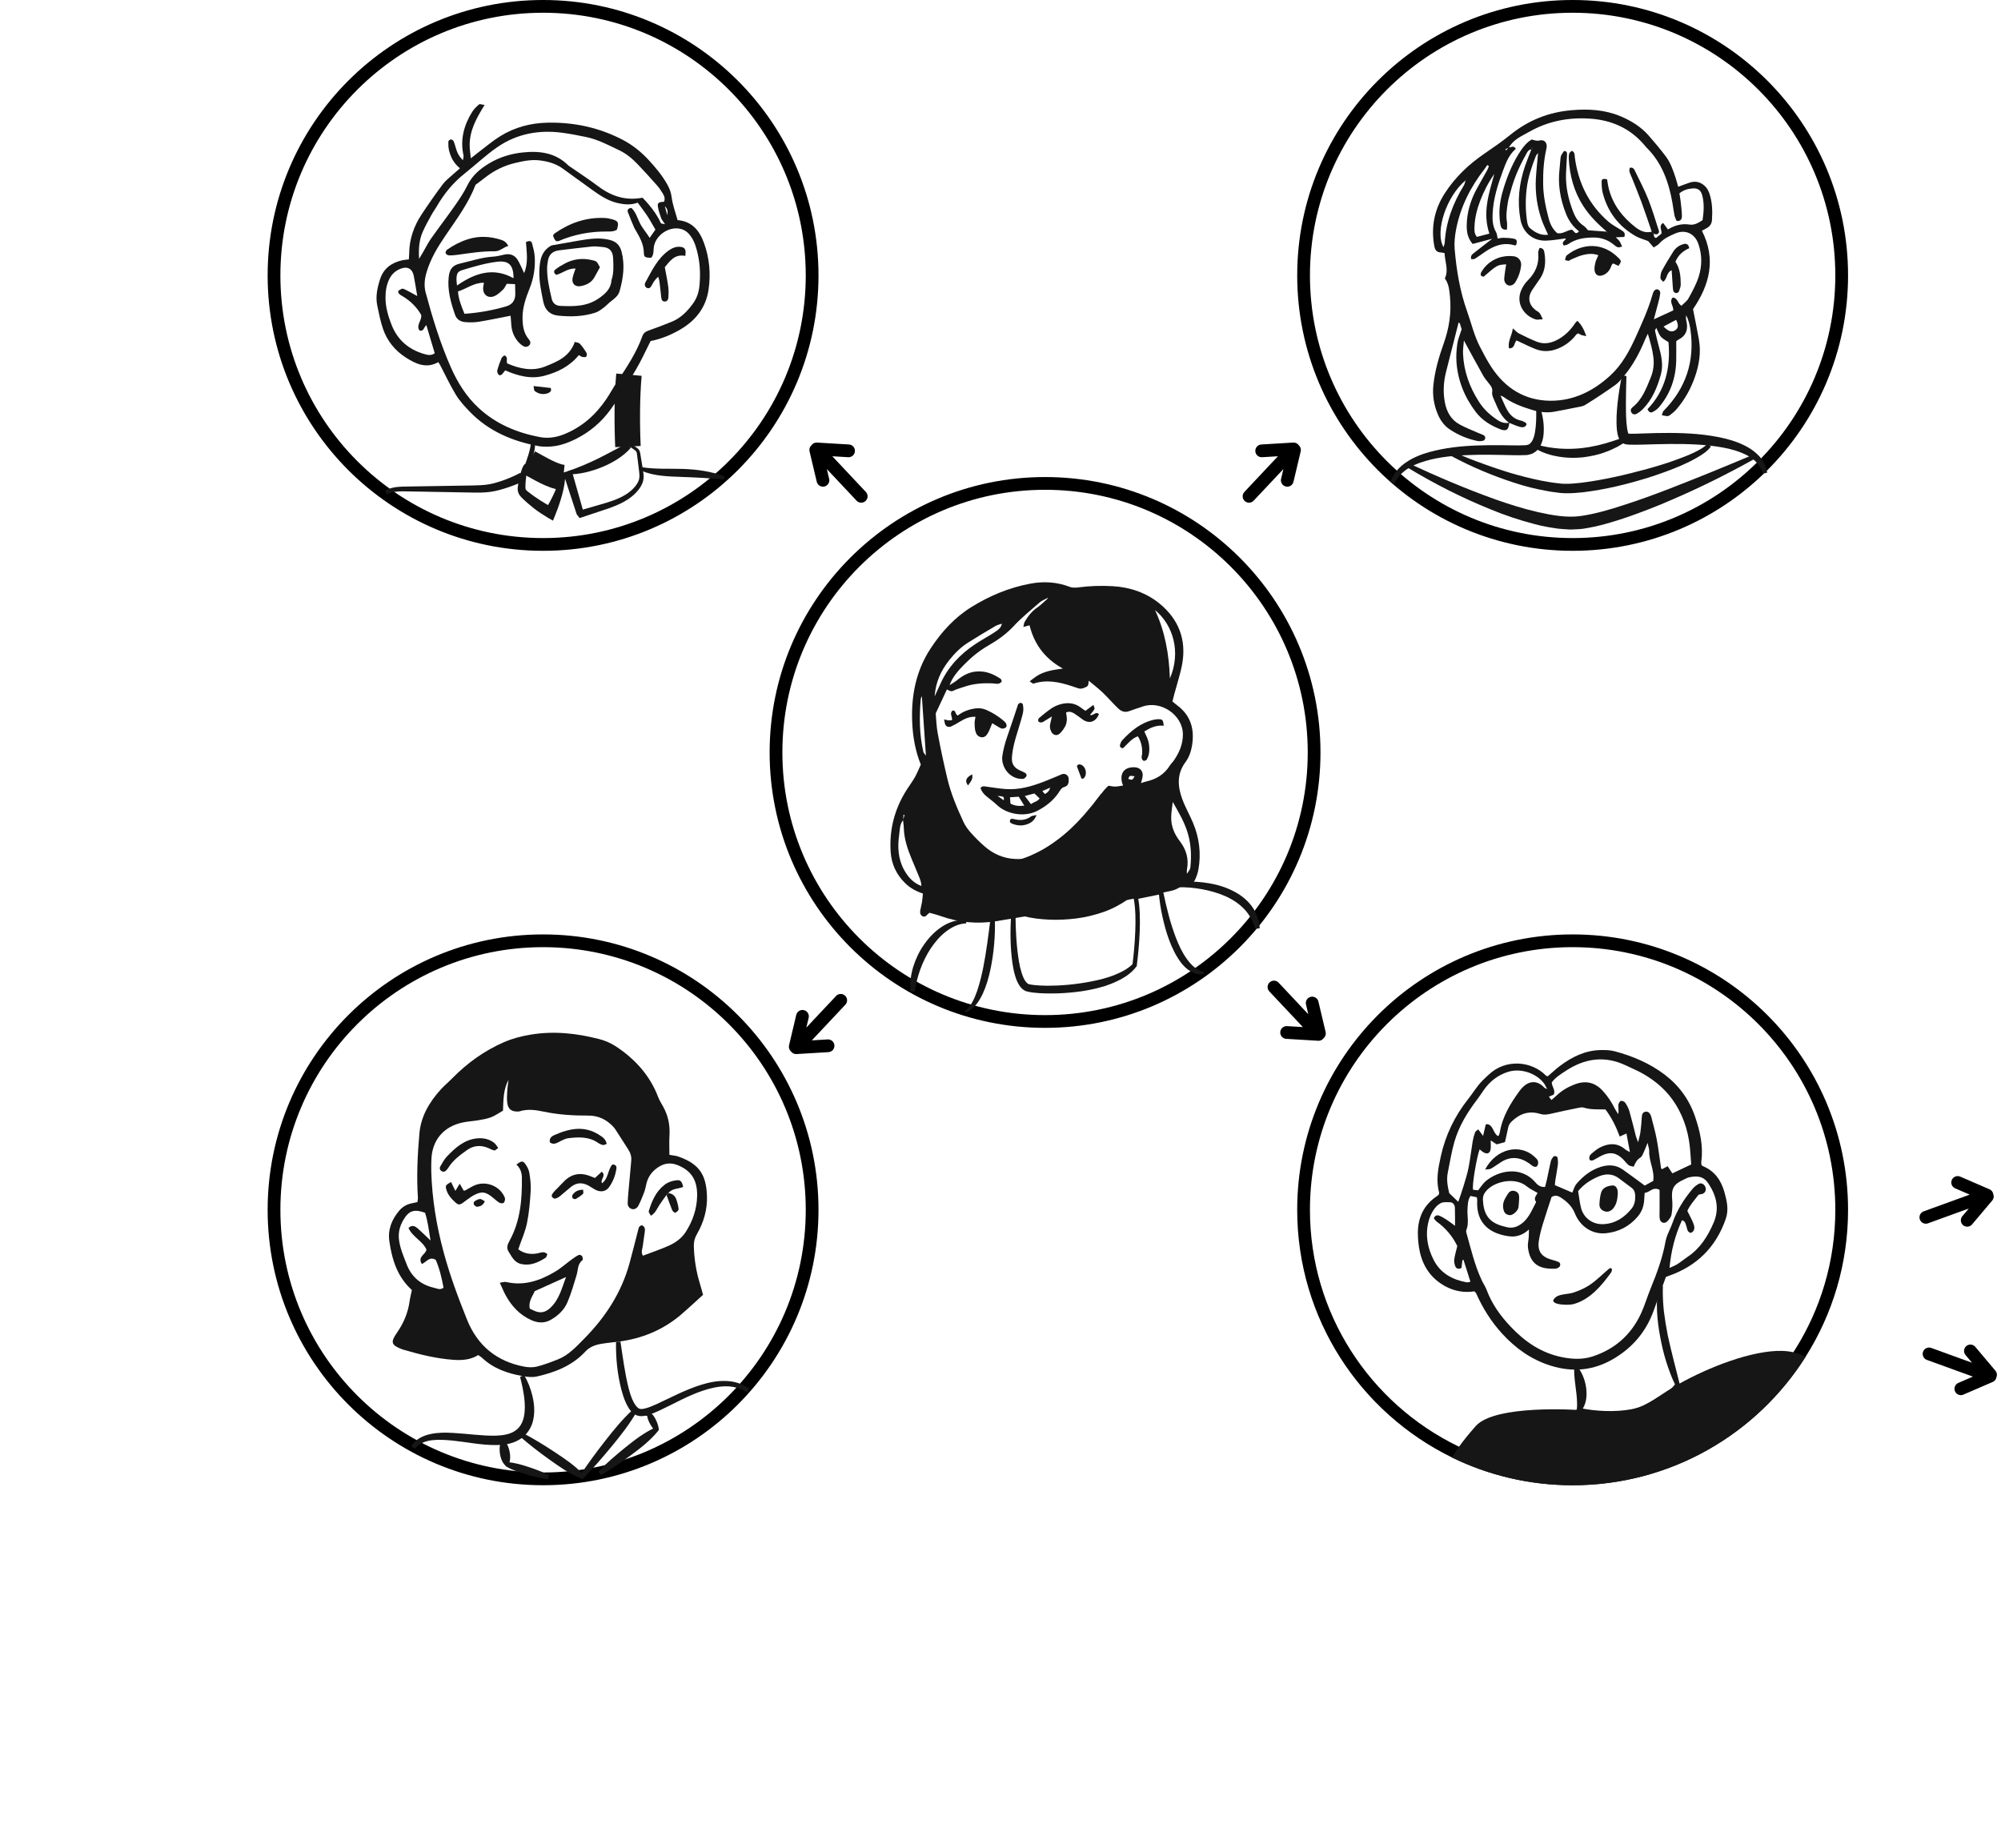 <svg width="157" height="145" viewBox="0 0 157 145" fill="none" xmlns="http://www.w3.org/2000/svg">
<path d="M103.106 59.042C103.106 70.701 93.655 80.152 81.996 80.152C70.337 80.152 60.886 70.701 60.886 59.042C60.886 47.383 70.337 37.932 81.996 37.932C93.655 37.932 103.106 47.383 103.106 59.042Z" stroke="black"/>
<path d="M93.7 69.15C93.854 68.874 93.967 68.559 94.024 68.247C94.254 66.983 94.102 65.752 93.608 64.57C93.343 63.937 92.994 63.337 92.759 62.695C92.4 61.714 92.327 60.731 93.001 59.819C93.282 59.441 93.443 58.999 93.522 58.539C93.737 57.272 93.46 56.171 92.384 55.361C92.256 55.265 92.135 55.161 91.989 55.044C92.041 54.839 92.088 54.646 92.139 54.454C92.347 53.675 92.608 52.905 92.753 52.114C93.105 50.197 92.472 48.584 90.989 47.368C89.94 46.509 88.671 46.072 87.301 45.995C86.391 45.944 85.484 45.973 84.579 46.094C84.368 46.122 84.125 46.124 83.932 46.049C82.922 45.657 81.868 45.604 80.837 45.797C79.177 46.108 77.621 46.755 76.19 47.65C74.888 48.464 73.869 49.588 73.027 50.865C71.871 52.617 71.487 54.574 71.571 56.639C71.618 57.793 71.814 58.924 72.248 59.994C72.086 60.343 71.953 60.683 71.775 60.998C71.587 61.331 71.353 61.638 71.147 61.962C70.193 63.457 69.762 65.097 69.883 66.861C69.947 67.793 70.325 68.613 71.004 69.282C71.397 69.671 71.862 69.934 72.412 70.111C72.387 70.358 72.374 70.578 72.34 70.793C72.305 71.011 72.239 71.225 72.203 71.443C72.177 71.606 72.193 71.772 72.352 71.874C72.53 71.989 72.653 71.888 72.767 71.757C72.805 71.713 72.858 71.682 72.932 71.622C73.209 71.702 73.503 71.771 73.786 71.873C75.225 72.386 76.696 72.523 78.203 72.276C79.498 72.063 80.79 71.837 82.088 71.638C83.564 71.411 85.051 71.247 86.521 70.985C88.309 70.665 90.084 70.276 91.863 69.908C92.279 69.821 92.642 69.616 92.972 69.273C93.365 69.462 93.531 69.456 93.7 69.15ZM82.519 46.714C82.515 46.729 82.511 46.744 82.507 46.759C82.422 46.793 82.338 46.827 82.253 46.861C82.221 46.911 82.19 46.96 82.158 47.009C81.901 47.232 81.662 47.481 81.383 47.671C80.952 47.963 80.654 48.36 80.397 48.795C80.342 48.888 80.339 49.012 80.293 49.196C80.486 49.144 80.607 49.111 80.779 49.065C81.134 50.494 81.928 51.652 83.394 52.46C82.576 52.567 81.902 52.68 81.32 53.064C81.156 53.172 81.004 53.299 80.787 53.462C80.927 53.547 81.032 53.66 81.094 53.639C82.107 53.309 83.082 53.508 84.052 53.825C84.224 53.881 84.397 53.934 84.567 53.997C84.82 54.092 85.036 54.003 85.254 53.883C85.459 53.77 85.375 53.562 85.433 53.401C85.418 53.404 85.402 53.408 85.387 53.411C85.399 53.412 85.411 53.412 85.424 53.413C85.793 53.724 86.179 54.018 86.528 54.351C86.949 54.753 87.325 55.205 87.751 55.602C87.97 55.806 88.25 55.929 88.581 55.804C88.939 55.668 89.307 55.561 89.668 55.436C91.079 54.945 92.807 56.098 92.811 57.626C92.813 58.393 92.532 59.037 92.119 59.647C92.018 59.797 91.879 59.923 91.783 60.076C91.348 60.767 90.712 61.15 89.93 61.321C89.814 61.346 89.703 61.39 89.524 61.447C89.575 61.244 89.626 61.098 89.648 60.948C89.712 60.531 89.474 60.239 89.055 60.205C89.035 60.203 89.015 60.206 88.995 60.205C88.224 60.181 87.846 60.662 88.04 61.421C88.058 61.492 88.092 61.56 88.121 61.637C87.895 61.669 87.7 61.716 87.504 61.719C87.331 61.722 87.157 61.677 86.971 61.651C86.492 62.08 86.166 62.622 85.902 63.181C85.341 64.368 84.424 65.255 83.468 66.085C82.382 67.028 81.077 67.479 79.612 67.398C78.707 67.348 77.929 66.997 77.256 66.415C76.875 66.086 76.517 65.726 76.181 65.35C75.955 65.097 75.742 64.813 75.601 64.507C75.093 63.408 74.615 62.292 74.334 61.111C74.053 59.935 73.8 58.75 73.577 57.562C73.469 56.991 73.457 56.402 73.416 55.981C73.752 55.261 74.022 54.682 74.293 54.1C74.47 54.171 74.596 54.3 74.806 54.195C75.073 54.062 75.37 53.989 75.653 53.89C76.389 53.632 77.15 53.585 77.923 53.624C78.152 53.636 78.411 53.745 78.6 53.464C78.573 53.401 78.562 53.299 78.508 53.263C77.963 52.905 77.404 52.653 76.708 52.683C76.052 52.711 75.562 52.99 75.085 53.378C74.901 53.528 74.688 53.642 74.489 53.772L74.476 53.799L74.499 53.782C74.728 53.118 75.192 52.611 75.667 52.128C76.23 51.556 76.851 51.05 77.557 50.645C78.287 50.227 78.966 49.743 79.552 49.111C80.176 48.439 80.901 47.86 81.594 47.254C81.74 47.126 81.938 47.058 82.112 46.962C82.163 46.931 82.213 46.901 82.263 46.87C82.348 46.837 82.433 46.803 82.518 46.77C82.519 46.752 82.519 46.733 82.519 46.714ZM78.638 48.892C78.643 48.886 78.659 48.89 78.67 48.889C78.65 48.901 78.63 48.912 78.61 48.923C78.557 49.283 78.27 49.455 78.009 49.627C77.537 49.938 77.036 50.204 76.564 50.514C75.341 51.318 74.363 52.342 73.767 53.699C73.637 53.993 73.498 54.283 73.333 54.641C73.411 53.511 73.836 52.605 74.487 51.787C74.906 51.26 75.377 50.791 75.942 50.431C76.657 49.976 77.386 49.544 78.116 49.114C78.267 49.025 78.452 48.994 78.621 48.935C78.626 48.92 78.629 48.904 78.638 48.892ZM70.888 63.931C70.916 63.938 70.945 63.944 70.973 63.951C70.932 64.082 70.891 64.214 70.85 64.345C70.873 64.562 70.91 64.779 70.916 64.996C70.939 65.839 71.209 66.617 71.523 67.384C71.713 67.85 71.918 68.31 72.103 68.778C72.19 68.997 72.293 69.219 72.29 69.521C71.632 69.264 71.235 68.801 70.934 68.254C70.457 67.385 70.415 66.441 70.552 65.488C70.608 65.103 70.579 64.682 70.86 64.353C70.87 64.212 70.879 64.072 70.888 63.931ZM93.229 65.499C93.454 66.33 93.486 67.167 93.401 68.016C93.384 68.193 93.378 68.192 93.126 68.567C93.126 68.398 93.112 68.313 93.128 68.234C93.29 67.409 93.082 66.672 92.578 66.017C92.147 65.455 91.879 64.835 91.892 64.123C91.899 63.723 91.972 63.323 92.015 62.924C92.497 63.767 92.979 64.579 93.229 65.499ZM91.791 53.234C91.725 51.3 91.4 49.535 90.622 47.868C92.044 49.034 92.681 51.161 91.791 53.234ZM72.649 59.292C72.534 59.128 72.464 59.07 72.447 58.999C72.13 57.633 72.123 56.251 72.244 54.863C72.253 54.767 72.308 54.674 72.328 54.619C72.432 56.126 72.536 57.645 72.649 59.292ZM88.524 61.117C88.623 60.85 88.623 60.85 89.023 60.911C88.85 61.224 88.85 61.224 88.524 61.117Z" fill="#161616"/>
<path d="M77.403 62.487C77.687 62.713 77.977 62.934 78.241 63.181C78.988 63.88 80.371 64.157 81.409 63.612C82.066 63.267 82.629 62.827 83.051 62.211C83.173 62.032 83.266 61.818 83.509 61.75C83.835 61.66 83.861 61.397 83.851 61.122C83.84 60.851 83.622 60.679 83.359 60.738C83.262 60.76 83.173 60.815 83.079 60.853C82.687 61.013 82.297 61.18 81.902 61.333C80.934 61.708 79.946 61.992 78.894 61.913C78.391 61.875 77.892 61.791 77.392 61.723C77.234 61.702 77.074 61.643 76.928 61.837C77.018 62.092 77.178 62.309 77.403 62.487ZM79.281 63.054C79.271 62.907 79.26 62.756 79.247 62.559C79.491 62.544 79.704 62.53 79.93 62.516C80.074 62.745 80.208 62.959 80.369 63.216C79.975 63.263 79.633 63.246 79.281 63.054ZM80.407 62.458C80.709 62.378 80.931 62.319 81.158 62.258C81.305 62.398 81.431 62.518 81.571 62.651C81.399 62.908 81.117 62.914 80.891 63.098C80.729 62.883 80.592 62.703 80.407 62.458ZM81.884 62.204C81.857 62.175 81.839 62.139 81.791 62.066C81.992 61.98 82.185 61.897 82.404 61.802C82.294 62.089 82.294 62.089 82.01 62.301C81.946 62.253 81.91 62.233 81.884 62.204ZM78.266 62.453C78.778 62.495 78.778 62.495 78.762 62.795C78.602 62.685 78.46 62.587 78.266 62.453Z" fill="#161616"/>
<path d="M85.167 55.776C85.385 55.614 85.559 55.484 85.791 55.311C85.829 55.452 85.905 55.572 85.872 55.637C85.791 55.793 85.66 55.923 85.523 56.096C85.781 56.201 85.989 55.764 86.222 56.044C85.968 56.657 85.451 56.822 84.942 56.452C84.73 56.297 84.52 56.138 84.3 55.996C84.111 55.875 83.904 55.796 83.645 55.903C83.668 56.094 83.716 56.288 83.705 56.479C83.695 56.657 83.654 56.848 83.569 57.002C83.455 57.209 83.312 57.413 83.136 57.568C82.909 57.769 82.623 57.684 82.483 57.413C82.377 57.208 82.348 56.992 82.407 56.765C82.446 56.614 82.478 56.46 82.534 56.219C82.305 56.36 82.156 56.454 82.004 56.544C81.918 56.596 81.832 56.667 81.738 56.683C81.654 56.697 81.519 56.675 81.479 56.617C81.44 56.561 81.457 56.401 81.51 56.355C81.815 56.093 82.129 55.838 82.46 55.609C82.657 55.473 82.881 55.361 83.11 55.289C83.719 55.098 84.307 55.126 84.833 55.543C84.926 55.618 85.028 55.681 85.167 55.776Z" fill="#161616"/>
<path d="M75.147 56.146C75.555 55.825 76.024 55.659 76.53 55.588C76.838 55.545 77.127 55.586 77.415 55.716C77.879 55.925 78.307 56.186 78.695 56.514C78.786 56.591 78.885 56.673 78.939 56.775C78.979 56.851 78.995 57 78.949 57.051C78.881 57.125 78.746 57.178 78.644 57.172C78.533 57.165 78.423 57.086 78.319 57.028C78.162 56.939 78.01 56.842 77.852 56.746C77.733 57.024 77.646 57.288 77.511 57.526C77.401 57.718 77.238 57.892 76.974 57.844C76.725 57.799 76.593 57.608 76.535 57.39C76.48 57.182 76.47 56.958 76.467 56.74C76.465 56.588 76.508 56.435 76.537 56.243C76.046 56.218 75.678 56.403 75.317 56.623C75.095 56.76 74.868 56.891 74.632 57.001C74.474 57.075 74.293 57.037 74.192 56.901C74.121 56.806 74.123 56.656 74.073 56.447C74.243 56.487 74.328 56.518 74.415 56.525C74.505 56.532 74.596 56.515 74.696 56.508C74.744 56.242 74.478 56.012 74.723 55.763C75.005 55.675 74.918 56.041 75.147 56.146Z" fill="#161616"/>
<path d="M78.629 59.436C78.691 58.939 78.826 58.373 79.022 57.818C79.304 57.021 79.563 56.216 79.832 55.414C79.851 55.357 79.857 55.285 79.895 55.248C79.948 55.197 80.029 55.14 80.091 55.147C80.155 55.155 80.251 55.23 80.26 55.286C80.287 55.463 80.306 55.648 80.28 55.823C80.245 56.061 80.169 56.293 80.105 56.525C79.862 57.399 79.53 58.249 79.422 59.157C79.401 59.336 79.382 59.52 79.403 59.697C79.444 60.047 79.665 60.276 79.973 60.426C80.135 60.505 80.306 60.569 80.458 60.663C80.513 60.697 80.566 60.812 80.548 60.867C80.522 60.951 80.441 61.025 80.367 61.083C80.325 61.116 80.252 61.118 80.193 61.119C79.348 61.129 78.611 60.375 78.629 59.436Z" fill="#161616"/>
<path d="M91.309 56.946C90.711 56.883 90.252 57.106 89.784 57.397C89.86 57.562 89.929 57.706 89.991 57.852C90.16 58.252 90.213 58.671 90.152 59.097C90.127 59.271 90.059 59.447 89.974 59.601C89.939 59.664 89.793 59.717 89.723 59.694C89.654 59.672 89.586 59.553 89.575 59.468C89.56 59.353 89.611 59.231 89.615 59.111C89.631 58.642 89.546 58.198 89.278 57.773C88.754 57.962 88.465 58.392 88.107 58.713C87.902 58.686 87.838 58.575 87.885 58.414C87.919 58.301 87.969 58.18 88.047 58.094C88.738 57.341 89.509 56.705 90.539 56.473C90.693 56.438 90.859 56.424 91.016 56.439C91.222 56.46 91.264 56.543 91.309 56.946Z" fill="#161616"/>
<path d="M81.325 63.951C81.148 64.422 80.869 64.578 80.567 64.684C80.172 64.822 79.772 64.783 79.389 64.621C79.24 64.558 79.172 64.447 79.309 64.257C79.364 64.257 79.443 64.241 79.514 64.26C80.001 64.39 80.463 64.381 80.891 64.065C80.972 64.005 81.099 64.008 81.325 63.951Z" fill="#161616"/>
<path d="M84.859 61.103C84.726 60.749 84.615 60.451 84.494 60.13C84.54 59.992 84.665 59.942 84.816 60.002C85.208 60.159 85.331 60.753 85.037 61.065C85.005 61.098 84.929 61.089 84.859 61.103Z" fill="#161616"/>
<path d="M75.952 61.63C75.686 61.275 75.781 61.027 76.273 60.759C76.375 61.141 76.129 61.36 75.952 61.63Z" fill="#161616"/>
<path d="M79.805 67.489C80.48 67.331 81.146 67.024 81.763 66.687C82.382 66.339 82.962 65.924 83.509 65.467L83.912 65.115C84.046 64.996 84.166 64.863 84.298 64.74C84.563 64.499 84.79 64.219 85.04 63.958C85.282 63.691 85.501 63.402 85.74 63.127C85.966 62.842 86.175 62.544 86.411 62.259L86.709 62.437C86.544 62.773 86.361 63.101 86.18 63.432C85.971 63.745 85.776 64.07 85.543 64.369C85.086 64.972 84.57 65.536 83.988 66.032C83.402 66.523 82.762 66.956 82.062 67.277C81.362 67.597 80.624 67.824 79.827 67.837L79.805 67.489Z" fill="#161616"/>
<path d="M80.265 71.457C81.638 71.457 83.013 71.399 84.353 71.205C85.027 71.121 85.685 70.969 86.339 70.805C86.994 70.637 87.62 70.397 88.259 70.149L88.499 70.566C87.91 70.981 87.26 71.326 86.576 71.561C85.892 71.799 85.186 71.973 84.473 72.064C83.759 72.154 83.041 72.193 82.326 72.161C81.61 72.129 80.904 72.047 80.202 71.86L80.265 71.457Z" fill="#161616"/>
<path d="M75.808 72.452C75.209 72.477 74.666 72.748 74.202 73.11C73.736 73.475 73.346 73.938 73.014 74.436C72.688 74.94 72.418 75.481 72.214 76.046C72.007 76.611 71.858 77.198 71.778 77.806L71.43 77.801C71.376 77.15 71.463 76.488 71.653 75.86C71.847 75.234 72.135 74.634 72.515 74.097C72.89 73.558 73.356 73.071 73.916 72.707C74.47 72.346 75.158 72.114 75.826 72.218L75.808 72.452Z" fill="#161616"/>
<path d="M92.355 69.287C93.039 69.146 93.709 69.162 94.379 69.237C95.049 69.314 95.717 69.461 96.352 69.726C96.984 69.992 97.598 70.368 98.06 70.912C98.528 71.448 98.8 72.148 98.836 72.836L98.492 72.886C98.317 72.281 98.025 71.749 97.61 71.318C97.195 70.889 96.676 70.552 96.108 70.304C95.539 70.053 94.925 69.89 94.302 69.772C93.68 69.664 93.03 69.591 92.416 69.63L92.355 69.287Z" fill="#161616"/>
<path d="M75.704 79.317C75.958 79.138 76.143 78.893 76.291 78.624C76.44 78.356 76.56 78.068 76.662 77.772C76.865 77.179 77.013 76.561 77.142 75.937C77.39 74.686 77.55 73.405 77.709 72.127V72.127L77.716 71.988L77.849 71.962L79.469 71.638H79.469L79.675 71.594L79.677 71.815C79.69 73.038 79.752 74.276 79.952 75.468C80.004 75.764 80.07 76.057 80.158 76.335C80.245 76.609 80.358 76.884 80.512 77.062C80.588 77.15 80.665 77.214 80.736 77.227C80.857 77.251 81.003 77.282 81.15 77.293C81.441 77.326 81.744 77.34 82.046 77.343C83.256 77.358 84.479 77.238 85.662 77.002C86.255 76.888 86.84 76.737 87.394 76.523C87.942 76.304 88.482 76.039 88.889 75.626L88.889 75.626L88.851 75.713C88.962 74.834 89.042 73.943 89.075 73.057C89.092 72.613 89.098 72.169 89.08 71.728C89.061 71.289 89.027 70.847 88.935 70.428L88.896 70.255L89.07 70.219L91.054 69.814H91.054L91.225 69.779L91.261 69.963C91.384 70.577 91.536 71.194 91.692 71.802C91.851 72.41 92.047 73.007 92.265 73.588C92.491 74.165 92.749 74.731 93.099 75.215C93.445 75.701 93.849 76.117 94.452 76.267L94.45 76.423C94.112 76.492 93.74 76.403 93.435 76.228C93.124 76.056 92.873 75.806 92.666 75.539C92.258 74.997 91.971 74.398 91.743 73.787C91.51 73.177 91.346 72.549 91.206 71.92C91.065 71.289 90.971 70.654 90.916 70.008L91.123 70.156L89.139 70.561L89.274 70.352C89.374 70.807 89.407 71.262 89.427 71.715C89.446 72.168 89.44 72.62 89.423 73.07C89.388 73.971 89.308 74.865 89.195 75.76L89.189 75.814L89.157 75.848L89.156 75.849C88.755 76.387 88.181 76.742 87.603 77.01C87.314 77.156 87.011 77.254 86.711 77.365C86.406 77.451 86.101 77.546 85.791 77.609C85.173 77.748 84.548 77.836 83.921 77.888C83.294 77.945 82.665 77.964 82.033 77.949C81.717 77.942 81.401 77.925 81.079 77.885C80.917 77.87 80.759 77.838 80.578 77.797C80.345 77.735 80.178 77.581 80.061 77.433C79.823 77.128 79.719 76.808 79.626 76.494C79.537 76.179 79.479 75.865 79.433 75.551C79.257 74.295 79.261 73.049 79.33 71.801L79.538 71.978H79.538L77.918 72.303L78.058 72.138V72.138C78.08 72.798 78.057 73.451 78 74.104C77.941 74.757 77.851 75.409 77.713 76.055C77.577 76.701 77.395 77.343 77.117 77.957C76.972 78.261 76.805 78.56 76.588 78.828C76.371 79.091 76.1 79.337 75.769 79.449L75.704 79.317Z" fill="#161616"/>
<path d="M63.72 21.61C63.72 33.269 54.269 42.72 42.61 42.72C30.951 42.72 21.5 33.269 21.5 21.61C21.5 9.951 30.951 0.5 42.61 0.5C54.269 0.5 63.72 9.951 63.72 21.61Z" stroke="black"/>
<path d="M37.59 8.19C37.386 8.364 37.184 8.559 37.044 8.785C36.395 9.833 36.093 10.956 36.367 12.192C36.387 12.285 36.347 12.391 36.325 12.567C35.983 12.252 35.849 11.921 35.752 11.567C35.703 11.392 35.653 11.214 35.574 11.052C35.544 10.99 35.421 10.933 35.352 10.943C35.284 10.954 35.179 11.052 35.178 11.114C35.173 11.338 35.177 11.57 35.229 11.787C35.359 12.326 35.597 12.815 36.09 13.204C35.874 13.392 35.703 13.535 35.541 13.685C35.273 13.933 34.968 14.155 34.752 14.443C34.178 15.211 33.627 15.998 33.097 16.798C32.478 17.73 32.113 18.754 32.105 19.888C32.103 20.041 32.089 20.194 32.08 20.354C31.884 20.379 31.724 20.387 31.569 20.421C30.732 20.607 30.1 21.049 29.825 21.895C29.605 22.573 29.451 23.268 29.602 23.984C29.729 24.587 29.846 25.197 30.043 25.779C30.366 26.741 30.993 27.512 31.837 28.052C32.61 28.546 33.449 28.953 34.389 28.414C34.447 28.504 34.488 28.558 34.519 28.616C34.931 29.404 35.306 30.215 35.767 30.973C36.06 31.455 36.454 31.884 36.847 32.293C38.333 33.835 40.205 34.625 42.275 35.007C42.498 35.048 42.73 35.048 42.957 35.047C43.752 35.045 44.481 34.793 45.184 34.442C46.269 33.901 47.179 33.128 47.883 32.163C48.621 31.151 49.264 30.065 49.904 28.985C50.319 28.283 50.654 27.534 51.048 26.759C51.833 26.611 52.612 26.296 53.349 25.872C54.565 25.173 55.374 24.156 55.589 22.761C55.782 21.505 55.669 20.249 55.228 19.046C54.878 18.09 54.297 17.365 53.163 17.272C52.998 16.666 52.775 16.082 52.698 15.478C52.652 15.12 52.546 14.819 52.382 14.521C51.971 13.775 51.426 13.126 50.85 12.508C50.272 11.889 49.616 11.367 48.853 10.969C47.004 10.004 45.035 9.586 42.968 9.626C41.645 9.651 40.383 9.983 39.251 10.684C38.671 11.043 38.147 11.492 37.599 11.903C37.404 12.05 37.215 12.205 36.94 12.422C36.903 12.02 36.851 11.71 36.85 11.4C36.845 10.239 37.385 9.26 38.023 8.236C37.815 8.21 37.65 8.139 37.59 8.19ZM52.153 16.156C52.138 16.048 52.124 15.941 52.11 15.834C51.706 15.844 51.579 15.913 51.617 16.193C51.659 16.503 51.764 16.808 51.869 17.105C51.919 17.247 52.032 17.366 52.181 17.595C51.999 17.549 51.868 17.551 51.847 17.504C51.604 16.955 51.262 16.473 50.877 16.018C50.731 15.845 50.572 15.684 50.413 15.512C49.106 15.768 47.982 15.401 46.95 14.628C46.238 14.094 45.491 13.607 44.759 13.099C44.703 13.06 44.639 13.03 44.592 12.982C43.575 11.965 42.306 11.82 40.971 11.967C40.054 12.069 39.173 12.343 38.383 12.817C37.678 13.24 37.056 13.76 36.675 14.538C36.406 15.088 36.061 15.606 35.71 16.109C35.096 16.988 34.442 17.839 33.824 18.715C33.589 19.048 33.408 19.419 33.202 19.773C33.115 19.921 33.026 20.069 32.881 20.312C32.837 19.513 32.884 18.836 33.163 18.2C33.364 17.742 33.613 17.304 33.852 16.863C33.972 16.643 34.126 16.442 34.251 16.224C34.826 15.224 35.538 14.344 36.448 13.624C37.323 12.932 38.135 12.149 39.054 11.523C40.568 10.493 42.283 10.177 44.093 10.414C44.726 10.498 45.356 10.62 45.982 10.75C46.909 10.941 47.739 11.388 48.584 11.789C49.149 12.057 49.621 12.457 50.048 12.904C50.569 13.449 51.075 14.008 51.574 14.573C51.739 14.76 51.874 14.976 52.007 15.189C52.131 15.388 52.198 15.604 52.097 15.839C52.111 15.947 52.126 16.055 52.14 16.163C52.368 16.372 52.413 16.53 52.358 16.921L52.401 16.926L52.372 16.923C52.299 16.668 52.226 16.412 52.153 16.156ZM38.055 13.939C38.748 13.394 39.52 13.005 40.376 12.799C41.042 12.638 41.712 12.495 42.41 12.593C43.031 12.68 43.618 12.843 44.133 13.214C44.892 13.761 45.651 14.312 46.41 14.86C47.041 15.315 47.678 15.752 48.459 15.932C48.983 16.052 49.495 16.103 50.036 15.902C50.29 16.252 50.557 16.592 50.795 16.953C51.019 17.294 51.212 17.655 51.424 18.017C51.273 18.234 51.146 18.417 50.974 18.664C50.704 18.228 50.383 17.893 50.184 17.46C49.996 17.054 49.861 16.609 49.54 16.315C49.26 16.343 49.204 16.489 49.268 16.661C49.419 17.067 49.593 17.464 49.76 17.864C49.786 17.927 49.827 17.984 49.861 18.043C50.182 18.597 50.504 19.141 50.516 19.82C50.523 20.183 50.609 20.208 51.085 20.231C51.287 20.024 51.27 19.741 51.29 19.474C51.364 18.48 52.525 17.687 53.475 17.98C53.825 18.088 54.063 18.323 54.254 18.617C54.522 19.026 54.648 19.491 54.753 19.96C54.939 20.793 54.963 21.637 54.872 22.483C54.82 22.967 54.664 23.417 54.374 23.817C53.924 24.438 53.398 24.971 52.671 25.26C52.078 25.497 51.484 25.73 50.88 25.939C50.643 26.022 50.485 26.143 50.401 26.379C49.934 27.682 49.172 28.821 48.413 29.963C48.122 30.401 47.874 30.867 47.581 31.303C46.731 32.566 45.638 33.533 44.202 34.096C43.584 34.338 42.949 34.413 42.317 34.29C40.539 33.944 38.915 33.27 37.557 32.015C36.576 31.108 35.895 30.005 35.368 28.809C34.538 26.925 33.937 24.959 33.402 22.971C33.252 22.414 33.314 21.89 33.47 21.358C33.784 20.293 34.347 19.37 34.972 18.455C35.846 17.177 36.775 15.919 37.314 14.497C37.586 14.293 37.824 14.121 38.055 13.939ZM31.773 22.713C31.557 22.61 31.539 22.629 31.241 22.834C31.234 23.055 31.403 23.134 31.56 23.226C32.201 23.603 32.711 24.109 33.05 24.717C33.104 25.168 32.625 25.504 32.914 25.933C33.26 26.029 33.243 25.684 33.451 25.509C33.677 26.265 33.894 26.994 34.11 27.718C33.83 27.922 33.554 27.854 33.297 27.782C32.08 27.437 31.195 26.68 30.731 25.509C30.465 24.836 30.253 24.128 30.247 23.387C30.243 22.859 30.314 22.353 30.562 21.866C30.764 21.469 31.064 21.226 31.46 21.075C31.974 20.88 32.361 21.098 32.465 21.647C32.563 22.159 32.643 22.674 32.738 23.229C32.403 23.048 32.095 22.867 31.773 22.713Z" fill="#161616"/>
<path d="M41.123 21.429C40.936 21.04 40.806 20.702 40.62 20.398C40.375 19.998 40.001 19.877 39.559 19.979C39.272 20.044 38.983 20.12 38.691 20.137C37.794 20.193 36.948 20.484 36.083 20.683C35.484 20.821 35.267 21.147 35.204 21.75C35.095 22.778 35.375 23.74 35.701 24.693C35.825 25.058 36.121 25.241 36.479 25.272C36.838 25.303 37.209 25.304 37.564 25.247C38.388 25.114 39.205 24.939 40.062 24.773C40.081 25.018 40.104 25.263 40.12 25.508C40.152 25.977 40.316 26.397 40.608 26.762C40.719 26.901 40.858 27.027 41.007 27.127C41.166 27.234 41.358 27.255 41.512 27.107C41.68 26.945 41.613 26.767 41.488 26.619C41.078 26.134 41.004 25.553 40.998 24.953C40.99 24.137 41.255 23.38 41.552 22.639C41.874 21.839 42.007 21.013 41.957 20.161C41.936 19.802 41.837 19.444 41.745 19.094C41.697 18.911 41.546 18.856 41.267 18.996C41.319 19.794 41.469 20.602 41.123 21.429ZM35.934 22.869C36.616 22.654 37.187 22.175 37.971 22.185C37.95 22.315 37.92 22.439 37.91 22.565C37.865 23.14 38.322 23.468 38.846 23.21C39.083 23.093 39.288 22.896 39.482 22.709C39.593 22.602 39.653 22.442 39.759 22.268C39.953 22.276 40.169 22.284 40.415 22.294C40.421 22.581 40.429 22.828 40.43 23.075C40.431 23.572 40.185 23.902 39.716 24.039C38.666 24.347 37.596 24.543 36.443 24.623C36.192 24.003 35.973 23.46 35.934 22.869ZM35.856 22.404C35.838 22.17 35.809 22.016 35.816 21.864C35.836 21.424 35.921 21.295 36.337 21.172C37.21 20.913 38.082 20.651 38.991 20.54C39.913 20.427 40.293 20.785 40.292 21.832C38.7 20.944 37.269 21.424 35.856 22.404Z" fill="#161616"/>
<path d="M42.318 21.247C42.289 22.079 42.465 22.882 42.631 23.689C42.763 24.331 43.158 24.703 43.797 24.767C44.779 24.867 45.761 24.841 46.711 24.534C46.942 24.459 47.152 24.3 47.351 24.152C47.567 23.99 47.748 23.782 47.965 23.621C48.247 23.412 48.518 23.182 48.614 22.845C48.903 21.825 49.045 20.791 48.766 19.738C48.637 19.25 48.355 18.957 47.852 18.828C47.051 18.623 46.264 18.735 45.475 18.868C44.756 18.989 44.039 19.121 43.274 19.257C42.47 19.686 42.347 20.439 42.318 21.247ZM46.978 23.413C46.036 24.064 45.011 24.049 43.959 24.002C43.593 23.985 43.364 23.783 43.284 23.431C43.096 22.607 42.9 21.784 42.929 20.93C42.933 20.794 42.965 20.659 42.981 20.523C43.045 19.994 43.342 19.704 43.869 19.642C44.731 19.541 45.59 19.427 46.453 19.342C46.722 19.316 46.999 19.36 47.272 19.38C47.852 19.422 48.082 19.727 48.107 20.269C48.132 20.837 48.168 21.411 47.981 21.971C47.935 22.649 47.524 23.036 46.978 23.413Z" fill="#161616"/>
<path d="M39.64 29.062C39.546 29.176 39.5 29.224 39.463 29.279C39.379 29.406 39.25 29.5 39.128 29.404C39.047 29.339 38.992 29.159 39.02 29.055C39.106 28.726 39.226 28.404 39.357 28.089C39.394 28.001 39.512 27.946 39.582 27.886C39.901 28.032 39.694 28.319 39.798 28.517C40.77 28.936 41.773 29.157 42.781 28.754C43.723 28.378 44.698 27.987 45.097 26.83C45.232 26.874 45.41 26.879 45.495 26.971C45.695 27.186 45.863 27.434 46.015 27.686C46.06 27.76 46.049 27.924 45.995 27.985C45.947 28.04 45.799 28.027 45.702 28.009C45.617 27.994 45.542 27.931 45.415 27.864C44.715 28.728 43.774 29.202 42.719 29.483C41.649 29.768 40.649 29.499 39.64 29.062Z" fill="#161616"/>
<path d="M43.627 18.92C43.573 18.849 43.524 18.8 43.493 18.742C43.452 18.662 43.425 18.574 43.389 18.485C43.432 18.425 43.46 18.355 43.512 18.319C44.688 17.498 45.981 17.041 47.43 17.103C47.634 17.112 47.84 17.152 48.036 17.208C48.52 17.346 48.571 17.47 48.401 18.024C48.166 18.175 47.892 18.169 47.619 18.167C46.301 18.155 45.033 18.396 43.82 18.916C43.782 18.933 43.731 18.919 43.627 18.92Z" fill="#161616"/>
<path d="M39.88 19.299C39.482 19.406 39.224 19.724 38.822 19.717C37.837 19.703 36.868 19.859 35.897 19.994C35.672 20.025 35.443 20.048 35.217 20.036C35.124 20.032 34.989 19.942 34.961 19.86C34.936 19.79 35.011 19.641 35.086 19.588C35.591 19.233 36.136 18.954 36.729 18.767C37.588 18.497 38.44 18.544 39.288 18.808C39.503 18.877 39.715 18.967 39.88 19.299Z" fill="#161616"/>
<path d="M53.767 20.079C52.917 19.916 52.56 20.497 52.16 20.964C52.258 21.506 52.365 21.997 52.431 22.494C52.469 22.784 52.462 23.086 52.436 23.379C52.422 23.538 52.313 23.683 52.111 23.655C51.947 23.631 51.901 23.502 51.885 23.357C51.838 22.926 51.793 22.495 51.739 22.066C51.726 21.962 51.684 21.863 51.642 21.714C51.387 21.933 51.252 22.165 51.128 22.406C51.045 22.566 50.913 22.674 50.742 22.583C50.581 22.497 50.556 22.31 50.639 22.16C51.157 21.225 51.602 20.234 52.535 19.607C52.79 19.436 53.066 19.338 53.374 19.368C53.748 19.405 53.847 19.574 53.767 20.079Z" fill="#161616"/>
<path d="M41.865 30.293C42.355 30.347 42.772 30.394 43.207 30.442C43.306 30.669 43.16 30.791 42.987 30.853C42.62 30.987 42.262 30.917 41.957 30.683C41.886 30.628 41.901 30.46 41.865 30.293Z" fill="#161616"/>
<path d="M45.158 21.076C44.571 21.031 44.139 21.44 43.645 21.568C43.447 21.436 43.426 21.267 43.57 21.152C43.799 20.969 44.056 20.815 44.316 20.677C44.988 20.32 45.698 20.233 46.443 20.409C46.813 20.496 46.816 20.485 47.072 20.974C46.938 21.216 46.794 21.472 46.653 21.732C46.415 22.173 46.016 22.372 45.547 22.453C45.146 22.522 44.865 22.274 44.918 21.866C44.951 21.606 45.069 21.358 45.158 21.076Z" fill="#161616"/>
<path d="M41.508 36.297C42.264 36.696 43.346 37.389 44.197 37.473" stroke="#161616" stroke-width="2" stroke-miterlimit="10"/>
<path d="M41.396 36.48C41.417 36.7 41.372 36.892 41.334 37.089C41.299 37.286 41.272 37.483 41.253 37.681C41.235 37.873 41.221 38.089 41.224 38.261C41.24 38.438 41.253 38.427 41.387 38.55C41.686 38.791 42.019 39.03 42.351 39.24C42.684 39.456 43.027 39.655 43.38 39.832L43.38 39.832L42.773 40.022C43.049 39.564 43.306 39.092 43.523 38.605C43.737 38.118 43.921 37.614 43.994 37.098L44.353 37.116C44.364 37.697 44.253 38.262 44.109 38.81C43.963 39.358 43.774 39.892 43.563 40.416L43.386 40.854L42.956 40.606L42.955 40.605C42.587 40.386 42.231 40.148 41.893 39.889C41.554 39.624 41.241 39.352 40.928 39.043C40.843 38.958 40.743 38.844 40.678 38.684C40.613 38.521 40.612 38.366 40.622 38.243C40.648 38.005 40.686 37.813 40.731 37.598C40.776 37.39 40.831 37.184 40.894 36.981C40.955 36.778 41.025 36.576 41.176 36.406L41.396 36.48Z" fill="#161616"/>
<path d="M41.135 36.634C41.248 36.323 41.356 36.015 41.452 35.704C41.499 35.549 41.544 35.393 41.579 35.238C41.614 35.086 41.644 34.924 41.64 34.8L41.975 34.764C41.994 34.972 41.965 35.138 41.938 35.31C41.908 35.479 41.871 35.645 41.831 35.809C41.75 36.135 41.657 36.457 41.561 36.774L41.135 36.634Z" fill="#161616"/>
<path d="M49.348 29.4C49.191 31.142 49.19 33.293 49.269 35.04" stroke="#161616" stroke-width="2" stroke-miterlimit="10"/>
<path d="M49.488 35.142C49.188 35.495 48.824 35.779 48.444 36.029C48.061 36.278 47.652 36.481 47.231 36.653C46.811 36.827 46.376 36.965 45.933 37.067C45.489 37.167 45.035 37.227 44.579 37.223L44.54 36.979C45.37 36.69 46.159 36.357 46.929 35.981C47.313 35.791 47.69 35.59 48.067 35.39C48.446 35.193 48.816 34.984 49.208 34.789L49.488 35.142Z" fill="#161616"/>
<path d="M44.847 36.885L45.771 40.135L45.728 40.05L45.803 40.156L45.495 40.055L47.597 39.444C48.281 39.231 48.953 38.972 49.48 38.526C49.738 38.304 49.977 38.037 50.096 37.74C50.222 37.452 50.16 37.108 50.115 36.739L49.98 35.651C49.97 35.563 49.955 35.487 49.925 35.437C49.906 35.398 49.825 35.337 49.759 35.285C49.689 35.232 49.617 35.181 49.544 35.137C49.507 35.115 49.47 35.095 49.436 35.08C49.421 35.074 49.4 35.065 49.393 35.064C49.377 35.055 49.39 35.08 49.433 35.035L49.263 34.895C49.342 34.82 49.404 34.844 49.433 34.846C49.471 34.852 49.493 34.862 49.521 34.871C49.571 34.891 49.615 34.913 49.658 34.937C49.743 34.984 49.822 35.035 49.901 35.09C49.977 35.15 50.057 35.188 50.138 35.304C50.206 35.41 50.224 35.52 50.24 35.612L50.416 36.695C50.444 36.876 50.48 37.054 50.495 37.252C50.512 37.447 50.492 37.667 50.421 37.861C50.278 38.252 50.019 38.552 49.738 38.817C49.16 39.345 48.442 39.646 47.747 39.894L45.66 40.589L45.476 40.65L45.352 40.487L45.273 40.384L45.246 40.351L45.23 40.3L44.181 37.088L44.847 36.885Z" fill="#161616"/>
<path d="M41.165 37.707C40.734 37.925 40.299 38.095 39.855 38.246C39.409 38.391 38.966 38.526 38.476 38.595C37.997 38.66 37.526 38.657 37.069 38.649L35.703 38.625L32.971 38.575L31.608 38.552C31.165 38.55 30.726 38.585 30.374 38.794L30.203 38.519C30.637 38.243 31.144 38.197 31.603 38.182L32.972 38.159L35.703 38.115L37.068 38.093C37.521 38.086 37.964 38.071 38.386 37.999C39.213 37.835 40.083 37.496 40.836 37.094L41.165 37.707Z" fill="#161616"/>
<path d="M50.354 36.66C51.419 36.827 52.468 36.763 53.579 36.794C54.13 36.812 54.686 36.86 55.234 36.952C55.782 37.042 56.32 37.188 56.843 37.371L56.794 37.605C56.246 37.576 55.707 37.538 55.17 37.5C54.633 37.468 54.097 37.444 53.557 37.425C53.017 37.402 52.469 37.394 51.913 37.328C51.357 37.268 50.796 37.14 50.279 36.919L50.354 36.66Z" fill="#161616"/>
<path d="M63.72 94.93C63.72 106.588 54.269 116.04 42.61 116.04C30.951 116.04 21.5 106.588 21.5 94.93C21.5 83.271 30.951 73.82 42.61 73.82C54.269 73.82 63.72 83.271 63.72 94.93Z" stroke="black"/>
<path d="M54.916 100.728C54.623 99.772 54.467 98.796 54.439 97.796C54.429 97.444 54.501 97.146 54.681 96.837C55.213 95.919 55.504 94.909 55.469 93.853C55.413 92.201 54.885 91.336 53.234 90.754C53.013 90.676 52.77 90.662 52.522 90.615C52.522 90.082 52.498 89.578 52.528 89.077C52.576 88.28 52.422 87.539 52.036 86.843C51.895 86.588 51.739 86.338 51.635 86.069C50.987 84.375 49.826 83.105 48.343 82.119C47.948 81.856 47.486 81.655 47.027 81.536C45.255 81.078 43.463 80.878 41.633 81.184C40.911 81.305 40.22 81.481 39.548 81.773C37.992 82.449 36.649 83.42 35.467 84.626C35.179 84.92 34.86 85.184 34.584 85.487C33.686 86.475 33.023 87.591 32.905 88.952C32.761 90.617 32.677 92.286 32.788 93.958C32.796 94.074 32.767 94.193 32.753 94.322C32.568 94.362 32.403 94.394 32.24 94.433C31.875 94.521 31.566 94.709 31.325 94.993C30.736 95.689 30.416 96.484 30.55 97.405C30.759 98.84 31.173 100.189 32.317 101.223C32.256 101.519 32.175 101.823 32.132 102.132C32.006 103.039 31.654 103.845 31.131 104.596C30.623 105.324 30.707 105.544 31.521 105.862C31.566 105.879 31.613 105.892 31.659 105.906C32.938 106.284 34.228 106.601 35.564 106.699C36.248 106.749 36.915 106.704 37.523 106.327C37.639 106.41 37.747 106.469 37.833 106.551C38.714 107.384 39.806 107.76 40.964 107.969C41.34 108.037 41.752 108.09 42.117 108.008C43.55 107.686 44.898 107.163 45.928 106.05C46.261 105.69 46.683 105.533 47.139 105.452C47.591 105.372 48.051 105.335 48.507 105.277C50.38 105.04 52.056 104.344 53.491 103.106C54.039 102.634 54.567 102.137 55.161 101.6C55.073 101.282 55.001 101.003 54.916 100.728ZM39.9 84.729C39.864 85.023 39.814 85.317 39.797 85.613C39.779 85.925 39.759 86.244 39.802 86.551C39.87 87.029 40.126 87.219 40.599 87.218C40.648 87.218 40.699 87.222 40.744 87.208C41.392 86.996 42.031 87.094 42.678 87.229C43.819 87.468 44.978 87.54 46.142 87.535C46.769 87.532 47.334 87.725 47.817 88.128C47.982 88.267 48.148 88.42 48.267 88.597C48.618 89.118 48.939 89.659 49.286 90.183C49.467 90.457 49.558 90.743 49.528 91.071C49.451 91.889 49.379 92.708 49.307 93.527C49.282 93.816 49.255 94.105 49.248 94.395C49.243 94.602 49.334 94.773 49.538 94.856C49.721 94.929 49.961 94.847 50.084 94.611C50.262 94.27 50.408 93.909 50.544 93.548C50.628 93.323 50.669 93.081 50.727 92.846C50.862 92.305 51.172 91.904 51.636 91.591C52.148 91.246 52.666 91.209 53.217 91.443C54.187 91.854 54.73 92.54 54.697 93.866C54.672 94.874 54.352 95.812 53.804 96.665C53.479 97.171 52.997 97.509 52.466 97.748C51.81 98.044 51.123 98.27 50.441 98.53C50.269 98.238 50.404 98.007 50.431 97.779C50.478 97.395 50.549 97.013 50.594 96.629C50.617 96.433 50.596 96.237 50.368 96.146C50.115 96.177 50.105 96.379 50.056 96.568C49.843 97.412 49.627 98.255 49.4 99.094C48.769 101.42 47.499 103.362 45.816 105.062C45.201 105.684 44.612 106.334 43.777 106.664C43.239 106.876 42.696 107.087 42.137 107.228C41.82 107.307 41.457 107.297 41.132 107.235C38.965 106.825 37.462 105.586 36.639 103.538C35.945 101.81 35.298 100.07 34.811 98.267C34.245 96.176 33.898 94.063 33.837 91.9C33.828 91.611 33.839 91.32 33.846 91.03C33.884 89.481 34.789 88.389 36.319 88.073C36.721 87.99 37.135 87.97 37.54 87.9C37.873 87.842 38.214 87.788 38.526 87.668C38.837 87.548 39.116 87.347 39.465 87.15C39.499 86.314 39.487 85.49 39.9 84.729ZM34.188 98.855C34.481 99.525 34.662 100.285 34.8 101.041C34.523 101.25 34.295 101.102 34.069 101.05C33.028 100.813 32.298 100.218 31.908 99.207C31.665 98.575 31.39 97.958 31.305 97.277C31.232 96.699 31.377 96.173 31.67 95.686C32.09 94.988 32.511 94.856 33.349 95.16C33.569 95.826 33.649 96.542 33.779 97.336C33.407 96.983 33.104 96.678 32.781 96.396C32.579 96.219 32.346 96.078 32.049 96.351C32.355 97.055 33.148 97.357 33.458 98.042C33.423 98.431 32.723 98.598 33.102 99.185C33.484 99.006 33.691 98.567 34.188 98.855Z" fill="#161616"/>
<path d="M39.666 101.621C40.128 102.471 40.76 103.159 41.651 103.569C42.154 103.801 42.681 103.858 43.188 103.576C43.773 103.251 44.261 102.794 44.522 102.183C44.815 101.498 45.02 100.773 45.238 100.058C45.362 99.653 45.303 99.181 45.699 98.883C45.716 98.871 45.73 98.838 45.726 98.818C45.712 98.728 45.718 98.615 45.666 98.556C45.612 98.496 45.474 98.44 45.415 98.469C45.222 98.562 45.042 98.688 44.868 98.815C44.419 99.143 44.002 99.522 43.526 99.801C42.353 100.489 41.113 100.918 39.719 100.594C39.58 100.562 39.418 100.626 39.217 100.653C39.404 101.058 39.518 101.348 39.666 101.621ZM43.201 102.602C42.874 102.915 42.523 103.056 42.088 102.916C41.908 102.858 41.741 102.763 41.567 102.686C41.443 102.106 41.798 101.704 41.951 101.313C42.776 100.941 43.539 100.597 44.411 100.203C44.078 101.091 43.876 101.956 43.201 102.602Z" fill="#161616"/>
<path d="M40.663 98.029C41.115 98.365 41.616 98.447 42.161 98.349C42.41 98.305 42.665 98.147 42.947 98.403C42.901 98.502 42.882 98.646 42.803 98.695C42.225 99.058 41.628 99.342 40.904 99.186C40.351 99.066 40.161 98.61 39.904 98.21C39.702 97.897 39.845 97.605 39.997 97.325C40.832 95.784 40.968 94.109 40.948 92.403C40.943 92.006 40.823 91.654 40.52 91.386C40.871 91.098 41.023 91.067 41.197 91.306C41.349 91.514 41.487 91.764 41.529 92.013C41.608 92.487 41.667 92.976 41.638 93.453C41.585 94.296 41.517 95.145 41.348 95.969C41.21 96.645 40.916 97.29 40.663 98.029Z" fill="#161616"/>
<path d="M46.681 92.429C46.883 92.244 47.051 92.09 47.218 91.936C47.589 92.277 47.07 92.54 47.236 92.845C47.741 92.475 47.677 91.789 48.043 91.377C48.313 91.362 48.391 91.517 48.365 91.696C48.286 92.229 48.094 92.73 47.779 93.165C47.536 93.5 47.122 93.564 46.732 93.364C46.517 93.254 46.323 93.104 46.107 92.997C45.655 92.77 45.214 92.804 44.815 93.12C44.511 93.36 44.227 93.626 43.924 93.867C43.816 93.954 43.68 94.023 43.547 94.053C43.48 94.068 43.373 93.99 43.317 93.925C43.282 93.885 43.284 93.777 43.313 93.724C43.37 93.62 43.451 93.526 43.533 93.439C43.75 93.211 43.979 92.994 44.193 92.763C44.789 92.117 45.492 91.965 46.305 92.286C46.416 92.331 46.53 92.372 46.681 92.429Z" fill="#161616"/>
<path d="M35.39 92.747C35.516 93.007 35.618 93.216 35.729 93.445C35.843 93.257 35.934 93.105 36.069 92.88C36.201 93.111 36.29 93.267 36.38 93.424C36.42 93.419 36.471 93.425 36.509 93.405C36.742 93.28 36.965 93.132 37.205 93.023C38.12 92.611 39.25 93.06 39.611 93.986C39.652 94.092 39.606 94.271 39.535 94.367C39.491 94.426 39.296 94.434 39.212 94.387C39.026 94.283 38.862 94.135 38.698 93.996C38.113 93.498 37.785 93.445 37.13 93.811C36.838 93.974 36.58 94.2 36.302 94.39C36.062 94.555 35.949 94.548 35.73 94.349C35.406 94.055 35.116 93.732 35.006 93.292C34.941 93.032 34.984 92.971 35.39 92.747Z" fill="#161616"/>
<path d="M39.093 90.075C38.964 90.162 38.867 90.281 38.789 90.269C38.628 90.246 38.477 90.153 38.323 90.087C37.722 89.828 37.154 89.871 36.616 90.259C36.087 90.641 35.56 91.024 35.202 91.589C35.151 91.671 35.092 91.748 35.027 91.82C34.918 91.94 34.785 91.979 34.64 91.888C34.489 91.793 34.476 91.641 34.554 91.509C34.714 91.239 34.865 90.951 35.08 90.729C35.738 90.048 36.437 89.415 37.45 89.322C37.925 89.278 38.368 89.374 38.752 89.658C38.879 89.751 38.959 89.907 39.093 90.075Z" fill="#161616"/>
<path d="M47.604 89.76C47.472 89.8 47.377 89.863 47.3 89.844C47.163 89.811 47.027 89.746 46.91 89.665C46.197 89.176 45.396 89.216 44.602 89.309C44.328 89.341 44.06 89.497 43.807 89.63C43.575 89.751 43.368 89.804 43.147 89.639C43.069 89.312 43.293 89.153 43.497 89.064C44.664 88.549 45.843 88.292 47.017 89.054C47.257 89.209 47.517 89.349 47.604 89.76Z" fill="#161616"/>
<path d="M52.295 93.764C52.102 94.034 51.899 94.297 51.719 94.576C51.542 94.853 51.431 95.179 51.069 95.395C51 95.255 50.875 95.122 50.901 95.035C51.144 94.248 51.454 93.499 52.139 92.969C52.419 92.753 52.733 92.654 53.066 92.614C53.396 92.573 53.504 92.693 53.602 93.133C53.221 93.296 52.736 93.236 52.445 93.615L52.422 93.639C52.377 93.685 52.33 93.73 52.284 93.775L52.295 93.764Z" fill="#161616"/>
<path d="M52.445 93.616C52.728 93.654 52.947 93.806 53.046 94.064C53.147 94.326 53.217 94.607 53.245 94.885C53.254 94.971 53.096 95.105 52.986 95.158C52.944 95.179 52.781 95.051 52.743 94.962C52.58 94.568 52.443 94.164 52.296 93.764L52.285 93.776C52.331 93.731 52.377 93.685 52.423 93.64L52.445 93.616Z" fill="#161616"/>
<path d="M45.753 93.355C45.753 93.478 45.796 93.627 45.745 93.675C45.575 93.832 45.377 93.965 45.175 94.079C45.118 94.11 44.974 94.071 44.931 94.017C44.886 93.96 44.878 93.819 44.919 93.76C45.105 93.497 45.361 93.35 45.753 93.355Z" fill="#161616"/>
<path d="M38.039 94.259C37.9 94.597 37.676 94.649 37.47 94.69C37.387 94.706 37.252 94.616 37.191 94.536C37.15 94.483 37.164 94.314 37.212 94.28C37.344 94.186 37.503 94.095 37.658 94.082C37.772 94.073 37.896 94.188 38.039 94.259Z" fill="#161616"/>
<path d="M41.124 107.898C41.422 108.41 41.635 108.953 41.775 109.532C41.91 110.108 41.977 110.726 41.848 111.357C41.738 111.985 41.334 112.629 40.745 112.962C40.162 113.313 39.514 113.382 38.926 113.388C37.733 113.395 36.62 113.149 35.513 113.037C34.962 112.984 34.411 112.946 33.886 113.009C33.363 113.071 32.869 113.268 32.557 113.679L32.269 113.484C32.431 113.219 32.665 112.987 32.938 112.833C33.211 112.675 33.508 112.58 33.803 112.519C34.396 112.394 34.986 112.404 35.561 112.436C36.709 112.5 37.834 112.676 38.909 112.651C39.441 112.633 39.965 112.552 40.352 112.309C40.754 112.074 40.992 111.672 41.101 111.196C41.306 110.226 41.073 109.1 40.806 108.04L41.124 107.898Z" fill="#161616"/>
<path d="M48.681 105.269C48.867 106.5 49.025 107.742 49.321 108.927C49.398 109.222 49.488 109.511 49.602 109.782C49.716 110.047 49.862 110.306 50.035 110.453C50.127 110.531 50.191 110.551 50.297 110.557C50.404 110.563 50.541 110.538 50.676 110.5C50.951 110.423 51.233 110.303 51.513 110.178C52.634 109.659 53.762 109.052 54.992 108.666C55.605 108.473 56.252 108.341 56.915 108.358C57.245 108.37 57.578 108.412 57.897 108.515C58.215 108.617 58.516 108.769 58.788 108.96L58.59 109.245C58.094 108.919 57.507 108.765 56.911 108.779C56.315 108.786 55.719 108.931 55.14 109.123C53.973 109.511 52.895 110.138 51.742 110.678C51.45 110.812 51.155 110.942 50.824 111.037C50.659 111.083 50.483 111.123 50.276 111.118C50.069 111.119 49.822 111.022 49.678 110.89C49.371 110.626 49.216 110.311 49.078 110.007C48.945 109.699 48.847 109.388 48.762 109.075C48.438 107.824 48.311 106.559 48.334 105.286L48.681 105.269Z" fill="#161616"/>
<path d="M42.991 116.077C42.419 115.988 41.862 115.851 41.311 115.693C40.76 115.535 40.214 115.36 39.707 115.062L39.586 114.924C39.468 114.791 39.395 114.649 39.339 114.505C39.281 114.361 39.248 114.213 39.226 114.064C39.187 113.763 39.18 113.457 39.288 113.133L39.344 112.962L39.398 112.942L40.831 112.404L40.903 112.377L40.991 112.424C41.851 112.878 42.678 113.382 43.485 113.914C44.288 114.451 45.101 114.974 45.769 115.708L45.535 115.743C46.14 114.821 46.794 113.939 47.47 113.075C48.145 112.209 48.838 111.358 49.656 110.607L49.742 110.527L49.827 110.545L50.962 110.784L50.982 110.789L51.081 110.877C51.26 111.036 51.375 111.228 51.472 111.428C51.566 111.63 51.647 111.838 51.678 112.071L51.696 112.203L51.629 112.287C51.326 112.667 50.982 112.992 50.625 113.303C50.269 113.613 49.889 113.893 49.513 114.177C48.753 114.738 47.978 115.278 47.15 115.75L46.937 115.475C47.603 114.793 48.32 114.179 49.054 113.584C49.423 113.292 49.79 112.994 50.18 112.727C50.57 112.461 50.972 112.209 51.416 112.012L51.367 112.227C51.2 112.062 51.081 111.872 50.977 111.676C50.875 111.478 50.79 111.271 50.77 111.032L50.89 111.125L49.755 110.886L49.926 110.825C49.37 111.785 48.69 112.646 47.991 113.493C47.293 114.34 46.574 115.17 45.806 115.961L45.717 116.052L45.571 115.995C44.646 115.635 43.867 115.063 43.078 114.505C42.292 113.942 41.526 113.351 40.794 112.711L40.953 112.73L39.52 113.268L39.631 113.076C39.838 113.349 39.931 113.64 39.991 113.937C40.019 114.086 40.036 114.236 40.027 114.391C40.021 114.545 39.998 114.703 39.929 114.868L39.809 114.73C40.397 114.77 40.946 114.934 41.49 115.115C42.034 115.295 42.571 115.496 43.094 115.745L42.991 116.077Z" fill="#161616"/>
<path d="M144.5 21.61C144.5 33.269 135.049 42.72 123.39 42.72C111.731 42.72 102.28 33.269 102.28 21.61C102.28 9.951 111.731 0.5 123.39 0.5C135.049 0.5 144.5 9.951 144.5 21.61Z" stroke="black"/>
<path d="M117.526 32.976C116.937 32.593 116.43 32.134 116.045 31.535C115.302 30.379 114.849 29.13 114.79 27.753C114.775 27.424 114.832 27.091 114.86 26.718C115.383 27.675 115.868 28.574 116.367 29.465C116.486 29.678 116.648 29.868 116.8 30.06C116.964 30.268 117.128 30.437 117.077 30.767C117.039 31.005 117.192 31.283 117.295 31.529C117.557 32.149 117.829 32.768 118.408 33.177C118.699 33.289 118.983 33.43 119.283 33.505C119.463 33.549 119.691 33.537 119.776 33.298C119.748 33.242 119.738 33.185 119.707 33.168C119.591 33.105 119.472 33.031 119.346 33.005C118.844 32.905 118.495 32.596 118.257 32.172C118.051 31.806 117.899 31.409 117.723 31.026L117.689 31.01L117.712 31.037C117.794 31.07 117.887 31.088 117.957 31.139C118.643 31.634 119.423 31.927 120.22 32.166C120.78 32.333 121.363 32.412 121.951 32.304C122.504 32.202 123.055 32.097 123.605 31.983C123.869 31.927 124.163 31.905 124.383 31.77C125.184 31.274 125.97 30.753 126.738 30.208C127.007 30.017 127.223 29.741 127.437 29.482C128.146 28.625 128.66 27.653 129.079 26.628C129.128 26.507 129.193 26.392 129.292 26.19C129.491 26.853 129.653 27.431 129.726 28.031C129.792 28.578 129.728 29.107 129.518 29.62C129.169 30.475 128.852 31.347 128.095 31.951C127.951 32.067 127.912 32.21 128.001 32.364C128.096 32.526 128.269 32.549 128.415 32.468C128.589 32.371 128.754 32.246 128.894 32.105C129.642 31.344 130.034 30.396 130.312 29.387C130.525 28.611 130.342 27.871 130.14 27.129C130.033 26.739 129.94 26.345 129.853 25.951C129.841 25.899 129.909 25.83 129.958 25.731C130.094 26.007 130.164 26.252 130.315 26.424C130.471 26.601 130.708 26.707 130.912 26.846C131.087 28.846 130.669 30.648 129.265 32.107C129.361 32.327 129.494 32.418 129.661 32.331C129.837 32.24 130.015 32.125 130.142 31.977C131.041 30.929 131.479 29.701 131.516 28.328C131.53 27.813 131.518 27.299 131.518 26.773C131.591 26.723 131.659 26.663 131.737 26.623C132.274 26.345 132.439 25.895 132.342 25.324C132.323 25.213 132.29 25.104 132.281 24.992C132.274 24.908 132.293 24.821 132.301 24.736C132.493 25.122 132.583 25.51 132.638 25.903C132.98 28.361 132.27 30.471 130.528 32.238C130.449 32.317 130.436 32.46 130.389 32.581C130.859 32.675 130.869 32.688 131.062 32.545C131.24 32.412 131.413 32.262 131.557 32.093C132.192 31.349 132.663 30.498 132.983 29.584C133.312 28.646 133.475 27.664 133.301 26.664C133.164 25.87 132.996 25.081 132.836 24.256C134.134 22.363 134.668 20.336 133.534 18.105C133.671 18.03 133.812 17.962 133.946 17.881C134.173 17.744 134.304 17.538 134.322 17.274C134.368 16.574 134.353 15.876 134.128 15.204C134.065 15.016 133.973 14.821 133.841 14.677C133.494 14.297 133.058 14.162 132.554 14.334C132.268 14.431 131.985 14.541 131.671 14.656C131.593 14.38 131.538 14.164 131.469 13.952C131.273 13.353 131.065 12.753 130.68 12.246C130.258 11.692 129.813 11.154 129.352 10.631C128.746 9.942 127.978 9.47 127.141 9.12C125.91 8.604 124.626 8.535 123.303 8.648C121.494 8.804 119.908 9.439 118.5 10.579C117.855 11.102 117.169 11.577 116.482 12.045C115.24 12.891 114.168 13.912 113.356 15.172C112.544 16.429 112.266 17.817 112.536 19.307C112.593 19.623 112.725 19.798 113.052 19.81C113.137 19.813 113.222 19.838 113.341 19.859C113.366 20.534 113.681 21.179 113.364 21.85C113.678 22.271 113.715 22.768 113.765 23.259C113.893 24.535 113.697 25.769 113.267 26.973C112.888 28.034 112.576 29.111 112.462 30.238C112.383 31.019 112.505 31.767 112.801 32.482C113 32.963 113.3 33.393 113.744 33.691C114.405 34.133 115.128 34.437 115.907 34.6C116.054 34.631 116.218 34.614 116.367 34.583C116.435 34.568 116.52 34.472 116.533 34.402C116.546 34.33 116.502 34.206 116.444 34.172C116.291 34.081 116.115 34.03 115.952 33.957C115.481 33.748 114.997 33.562 114.544 33.317C113.864 32.951 113.515 32.339 113.369 31.592C113.212 30.781 113.258 29.98 113.457 29.185C113.782 27.89 114.114 26.597 114.443 25.305C114.474 25.328 114.528 25.347 114.54 25.381C114.606 25.571 114.661 25.765 114.683 25.836C114.544 26.279 114.394 26.609 114.345 26.953C114.278 27.419 114.243 27.898 114.273 28.367C114.369 29.845 114.911 31.172 115.802 32.341C116.287 32.977 116.972 33.394 117.716 33.683C118.198 33.869 118.372 33.724 118.421 33.163C118.094 33.24 117.801 33.154 117.526 32.976ZM115.066 14.086C115.061 14.099 115.059 14.119 115.05 14.123C115.035 14.129 115.016 14.126 114.998 14.127C114.95 14.272 114.926 14.432 114.848 14.559C114.003 15.941 113.449 17.418 113.353 19.049C113.347 19.148 113.3 19.244 113.256 19.393C112.556 18.143 113.519 15.35 115.008 14.138C115.028 14.121 115.047 14.104 115.066 14.086ZM118.17 11.801C118.149 11.774 118.128 11.747 118.107 11.72C118.203 11.671 118.299 11.621 118.395 11.571C118.741 10.943 119.38 10.687 119.957 10.357C121.418 9.52 123.006 9.207 124.672 9.304C126.402 9.403 127.89 10.043 129.029 11.393C129.087 11.462 129.143 11.534 129.206 11.597C130.408 12.79 130.933 14.3 131.22 15.919C131.278 16.25 131.316 16.585 131.383 16.915C131.413 17.062 131.494 17.198 131.55 17.336C131.91 17.376 131.97 17.146 131.964 16.917C131.953 16.537 131.904 16.157 131.862 15.778C131.841 15.58 131.801 15.384 131.767 15.172C132.074 14.919 132.412 14.818 132.772 14.786C133.208 14.747 133.45 14.909 133.562 15.341C133.728 15.982 133.681 16.628 133.585 17.275C133.264 17.484 132.943 17.679 132.573 17.622C131.961 17.526 131.416 17.671 130.868 18.004C130.741 17.832 130.62 17.667 130.493 17.495C130.117 17.721 130.39 17.999 130.361 18.332C130.263 18.411 130.108 18.536 129.938 18.673C129.754 18.642 129.763 18.476 129.752 18.322C129.703 18.274 129.655 18.225 129.606 18.177C129.111 18.307 128.709 18.132 128.319 17.829C127.313 17.048 126.57 16.089 126.237 14.844C126.169 14.588 126.138 14.323 126.09 14.064C125.753 14.011 125.666 14.039 125.666 14.258C125.667 14.548 125.677 14.847 125.748 15.126C126.129 16.616 126.995 17.754 128.326 18.522C128.613 18.688 128.946 18.771 129.316 18.915C129.425 19.042 129.579 19.221 129.748 19.417C129.919 19.302 130.072 19.238 130.17 19.127C130.525 18.722 130.994 18.508 131.471 18.308C132.239 17.987 132.967 18.328 133.248 19.119C133.563 20.003 133.55 20.899 133.262 21.769C133.072 22.339 132.775 22.878 132.483 23.407C132.36 23.63 132.126 23.791 131.932 23.991C131.618 23.822 131.647 23.354 131.231 23.352C130.952 23.69 131.308 23.984 131.286 24.355C130.83 24.565 130.347 24.788 129.762 25.058C129.901 24.537 130.017 24.115 130.125 23.691C130.181 23.473 130.235 23.253 130.261 23.032C130.282 22.858 130.191 22.732 130.002 22.695C129.754 22.74 129.702 22.964 129.65 23.144C129.326 24.271 128.842 25.335 128.362 26.398C127.852 27.529 127.263 28.625 126.335 29.474C125.016 30.68 123.474 31.455 121.658 31.445C119.636 31.434 118.099 30.462 117.003 28.788C116.672 28.282 116.392 27.741 116.114 27.203C115.659 26.321 115.439 25.35 115.108 24.421C114.544 22.843 114.276 21.202 114.134 19.541C114.091 19.033 114.15 18.503 114.247 17.999C114.584 16.242 115.371 14.686 116.463 13.279C116.546 13.172 116.619 13.057 116.696 12.946C116.737 12.975 116.778 13.004 116.819 13.033C116.778 13.134 116.748 13.242 116.695 13.337C116.423 13.829 116.139 14.316 115.87 14.81C115.379 15.713 115.089 16.673 115.08 17.709C115.076 18.217 115.162 18.691 115.544 19.142C116.022 19.015 116.512 18.886 117.085 18.733C116.559 19.14 116.104 19.485 115.657 19.842C115.521 19.95 115.358 20.06 115.429 20.331C115.519 20.326 115.64 20.353 115.715 20.307C115.983 20.143 116.236 19.954 116.495 19.776C117.206 19.286 117.959 18.985 118.841 19.252C118.877 19.262 118.925 19.232 118.967 19.221C119.046 18.886 119.018 18.78 118.765 18.728C118.503 18.675 118.231 18.663 117.963 18.657C117.809 18.653 117.655 18.696 117.506 18.717C117.464 18.534 117.464 18.352 117.384 18.217C117.106 17.745 117.087 17.233 117.115 16.714C117.176 15.554 117.527 14.461 117.928 13.384C118.162 12.758 118.398 12.124 118.931 11.683C118.776 11.364 118.558 11.587 118.383 11.559C118.312 11.64 118.241 11.72 118.17 11.801ZM115.878 18.587C115.655 18.313 115.68 18.043 115.69 17.778C115.716 17.076 115.889 16.399 116.137 15.753C116.407 15.053 116.739 14.376 117.248 13.644C116.803 15.233 116.311 16.691 116.857 18.331C116.501 18.425 116.188 18.506 115.878 18.587ZM131.51 25.096C131.716 25.499 131.686 25.76 131.434 25.918C131.167 26.085 130.905 26.012 130.523 25.622C130.892 25.426 131.201 25.261 131.51 25.096Z" fill="#161616"/>
<path d="M126.748 18.573L126.751 18.622C126.989 18.612 127.227 18.601 127.444 18.591C127.557 18.278 127.382 18.169 127.208 18.058C126.87 17.84 126.501 17.657 126.199 17.395C124.655 16.055 123.823 14.335 123.559 12.323C123.537 12.155 123.584 11.956 123.327 11.831C123.267 11.888 123.162 11.944 123.132 12.026C123.088 12.148 123.079 12.291 123.085 12.423C123.155 13.768 123.491 15.03 124.23 16.173C124.734 16.953 125.387 17.591 126.084 18.191C126.106 18.21 126.127 18.23 126.149 18.249C126.134 18.245 126.111 18.246 126.106 18.237C126.097 18.221 126.099 18.2 126.095 18.18C125.605 18.143 125.114 18.106 124.599 18.067C124.503 17.967 124.4 17.813 124.257 17.719C123.841 17.445 123.599 17.051 123.427 16.603C123.061 15.651 122.835 14.67 122.87 13.643C122.887 13.15 122.925 12.658 122.951 12.166C122.961 11.997 122.939 11.848 122.719 11.846C122.466 12.202 122.462 12.202 122.431 12.494C122.404 12.74 122.396 12.987 122.366 13.232C122.214 14.467 122.419 15.648 122.878 16.794C123.095 17.337 123.431 17.796 123.891 18.152C123.547 18.54 123.496 17.992 123.277 18.026C122.907 18.096 122.588 18.377 122.182 18.297C121.83 17.992 121.633 17.599 121.515 17.157C121.276 16.265 121.089 15.368 121.076 14.437C121.062 13.488 121.126 12.553 121.34 11.627C121.432 11.229 121.177 10.922 120.797 11.021C120.554 11.084 120.375 10.992 120.175 10.947C119.805 11.166 119.551 11.478 119.324 11.815C118.713 12.718 118.304 13.716 117.981 14.747C117.773 15.412 117.633 16.1 117.646 16.804C117.652 17.094 117.676 17.388 117.732 17.672C117.777 17.906 117.923 18.069 118.239 18.008C118.239 17.796 118.267 17.595 118.234 17.404C118.144 16.882 118.234 16.372 118.31 15.862C118.35 15.597 118.443 15.34 118.51 15.079C118.774 14.049 119.19 13.081 119.712 12.158C119.817 11.973 119.892 11.736 120.17 11.727C120.178 11.681 120.186 11.635 120.194 11.589C120.202 11.601 120.221 11.618 120.218 11.623C120.2 11.656 120.178 11.685 120.157 11.716C119.988 12.155 119.805 12.59 119.653 13.036C119.188 14.398 119.035 15.791 119.294 17.216C119.478 18.23 120.245 18.899 121.267 18.882C121.797 18.873 122.324 18.768 122.853 18.706C122.86 18.885 122.454 18.957 122.7 19.268C122.806 19.235 122.945 19.224 123.043 19.156C123.643 18.735 124.323 18.64 125.029 18.637C125.587 18.636 126.091 18.793 126.537 19.132C126.661 19.227 126.779 19.345 126.92 19.398C127.014 19.433 127.144 19.372 127.272 19.352C127.085 18.906 127.085 18.906 126.761 18.61L126.748 18.573ZM120.735 11.894C120.717 11.923 120.7 11.951 120.682 11.979C120.621 12.671 120.542 13.361 120.504 14.054C120.446 15.139 120.602 16.203 120.953 17.23C121.089 17.629 121.286 18.009 121.465 18.42C120.883 18.49 120.416 18.233 120.012 17.871C119.883 17.755 119.838 17.514 119.809 17.322C119.685 16.474 119.683 15.62 119.788 14.771C119.897 13.899 120.181 13.07 120.5 12.254C120.538 12.156 120.626 12.077 120.691 11.989C120.706 11.958 120.72 11.926 120.735 11.894Z" fill="#161616"/>
<path d="M126.987 20.86C126.853 20.799 126.713 20.737 126.564 20.67C126.524 20.717 126.463 20.759 126.444 20.817C126.335 21.152 126.15 21.421 125.82 21.571C125.437 21.745 125.135 21.584 125.106 21.167C125.093 20.971 125.133 20.766 125.183 20.573C125.226 20.404 125.315 20.247 125.408 20.027C124.984 19.867 124.587 19.916 124.208 20.005C123.885 20.081 123.58 20.236 123.269 20.361C123.208 20.386 123.155 20.456 123.097 20.459C122.998 20.464 122.897 20.431 122.797 20.414C122.82 20.314 122.832 20.208 122.872 20.114C122.896 20.057 122.961 20.013 123.014 19.973C124.143 19.111 125.744 18.95 127.032 20.282C127.226 20.482 127.213 20.539 126.987 20.86Z" fill="#161616"/>
<path d="M124.466 26.374C124.243 26.327 124.154 26.32 124.075 26.29C123.993 26.258 123.919 26.204 123.836 26.157C123.775 26.193 123.703 26.215 123.666 26.263C123.347 26.681 122.954 27.006 122.484 27.242C121.832 27.569 121.156 27.66 120.469 27.387C119.973 27.19 119.497 26.945 119 26.716C118.779 26.866 118.884 27.356 118.4 27.333C118.277 26.79 118.621 26.364 118.699 25.765C118.916 25.952 119.024 26.088 119.165 26.158C119.624 26.389 120.088 26.617 120.564 26.808C121.199 27.062 121.794 26.907 122.361 26.567C122.872 26.26 123.267 25.841 123.594 25.351C123.63 25.298 123.682 25.256 123.759 25.174C124.098 25.481 124.273 25.86 124.466 26.374Z" fill="#161616"/>
<path d="M121.05 25.048C120.779 25.062 120.642 25.102 120.524 25.071C119.624 24.832 118.819 23.783 119.425 22.626C119.538 22.41 119.678 22.195 119.851 22.025C120.462 21.422 120.778 20.72 120.688 19.848C120.674 19.717 120.759 19.576 120.794 19.453C121.1 19.462 121.146 19.649 121.175 19.822C121.293 20.525 121.255 21.21 120.854 21.83C120.647 22.149 120.411 22.451 120.206 22.771C119.846 23.335 119.944 23.896 120.465 24.319C120.569 24.404 120.705 24.456 120.789 24.556C120.88 24.663 120.927 24.808 121.05 25.048Z" fill="#161616"/>
<path d="M118.174 20.74C117.471 20.789 117.471 20.789 116.41 21.709C116.144 21.687 116.129 21.514 116.234 21.336C116.541 20.816 116.985 20.445 117.555 20.238C117.94 20.099 118.344 20.062 118.75 20.105C119.134 20.145 119.392 20.457 119.347 20.852C119.296 21.302 119.148 21.727 118.913 22.116C118.771 22.352 118.554 22.447 118.351 22.392C118.17 22.343 118.005 22.122 118.023 21.856C118.049 21.483 118.122 21.113 118.174 20.74Z" fill="#161616"/>
<path d="M131.456 20.538C131.823 21.086 131.865 21.693 131.872 22.301C131.875 22.495 131.795 22.697 131.723 22.883C131.7 22.944 131.578 23.002 131.506 22.998C131.433 22.993 131.329 22.922 131.304 22.856C131.258 22.734 131.255 22.595 131.245 22.462C131.215 22.064 131.19 21.665 131.159 21.203C130.722 21.398 130.836 21.882 130.495 22.109C130.413 22.008 130.278 21.916 130.278 21.824C130.277 21.629 130.305 21.411 130.396 21.243C130.673 20.73 130.976 20.229 131.29 19.736C131.476 19.444 131.758 19.246 132.092 19.151C132.32 19.086 132.489 19.171 132.539 19.474C132.076 19.681 131.68 19.99 131.456 20.538Z" fill="#161616"/>
<path d="M129.739 18.327C129.693 18.282 129.647 18.236 129.601 18.191C129.338 17.427 129.085 16.659 128.807 15.901C128.576 15.27 128.318 14.65 128.071 14.026C127.996 13.838 127.904 13.656 127.849 13.463C127.822 13.37 127.862 13.258 127.87 13.168C128.114 13.11 128.202 13.244 128.271 13.389C128.629 14.138 129.02 14.873 129.326 15.642C129.649 16.454 129.89 17.298 130.163 18.129C130.176 18.167 130.155 18.216 130.15 18.261C130.038 18.437 129.891 18.399 129.739 18.327Z" fill="#161616"/>
<path d="M120.875 32.084C121.07 32.711 121.165 33.354 121.114 34.038C121.089 34.378 121.011 34.737 120.799 35.089C120.69 35.259 120.534 35.428 120.331 35.536C120.236 35.604 120.128 35.628 120.02 35.659C119.968 35.672 119.909 35.69 119.861 35.697L119.725 35.709C119.046 35.741 118.438 35.704 117.807 35.697C117.182 35.687 116.56 35.675 115.94 35.685C114.702 35.713 113.459 35.772 112.274 36.056C111.686 36.202 111.105 36.388 110.595 36.689C110.08 36.981 109.659 37.407 109.41 37.939L109.085 37.813C109.205 37.501 109.361 37.195 109.582 36.938C109.802 36.685 110.053 36.454 110.332 36.274C110.882 35.895 111.5 35.655 112.122 35.479C113.372 35.132 114.652 34.997 115.921 34.954C116.555 34.931 117.189 34.924 117.82 34.934C118.443 34.938 119.092 34.967 119.668 34.935L119.766 34.926C119.795 34.921 119.811 34.912 119.835 34.907C119.878 34.895 119.928 34.895 119.96 34.863C120.037 34.827 120.105 34.761 120.166 34.671C120.295 34.495 120.38 34.228 120.431 33.948C120.532 33.384 120.542 32.761 120.533 32.15L120.875 32.084Z" fill="#161616"/>
<path d="M127.61 29.504C127.592 30.209 127.571 30.916 127.57 31.616C127.572 32.311 127.57 33.023 127.671 33.661C127.696 33.813 127.736 33.969 127.779 34.05C127.793 34.086 127.826 34.09 127.738 34.035C127.708 34.029 127.735 34.03 127.731 34.029C127.738 34.028 127.728 34.03 127.752 34.03L127.854 34.035C128.174 34.041 128.534 34.026 128.884 34.013C129.59 33.981 130.305 33.971 131.02 33.971C132.45 33.978 133.898 34.066 135.323 34.404C136.032 34.578 136.743 34.827 137.38 35.242C137.692 35.459 137.989 35.709 138.22 36.025C138.448 36.342 138.593 36.714 138.653 37.09L138.312 37.159C138.216 36.843 138.058 36.561 137.852 36.318C137.639 36.078 137.368 35.892 137.084 35.73C136.497 35.429 135.844 35.232 135.169 35.113C133.82 34.867 132.42 34.83 131.022 34.838C130.321 34.839 129.62 34.872 128.911 34.886C128.553 34.893 128.205 34.906 127.817 34.891L127.655 34.876C127.634 34.875 127.581 34.864 127.544 34.856C127.499 34.843 127.478 34.847 127.411 34.814C127.355 34.787 127.292 34.752 127.251 34.717C127.214 34.683 127.179 34.647 127.146 34.609C127.095 34.541 127.053 34.47 127.026 34.41C126.922 34.168 126.896 33.972 126.868 33.775C126.79 33.006 126.849 32.296 126.921 31.578C127.004 30.865 127.112 30.161 127.265 29.46L127.61 29.504Z" fill="#161616"/>
<path d="M120.656 34.903C121.201 35.067 121.795 35.154 122.369 35.197C122.949 35.235 123.529 35.226 124.105 35.162C124.391 35.114 124.682 35.096 124.964 35.024L125.392 34.938L125.816 34.826C125.959 34.794 126.1 34.753 126.239 34.703L126.662 34.572C126.945 34.485 127.217 34.366 127.508 34.279L127.671 34.586C127.414 34.758 127.148 34.919 126.875 35.072C126.592 35.201 126.317 35.356 126.017 35.451C125.433 35.681 124.809 35.808 124.183 35.887C123.554 35.949 122.916 35.936 122.292 35.831C121.666 35.727 121.063 35.543 120.5 35.214L120.656 34.903Z" fill="#161616"/>
<path d="M114.021 35.467C114.828 35.81 115.649 36.141 116.479 36.432C117.307 36.732 118.14 37.011 118.985 37.246C119.829 37.478 120.678 37.685 121.534 37.822C121.747 37.863 121.962 37.886 122.176 37.911L122.497 37.949C122.599 37.952 122.697 37.964 122.802 37.962C123.218 37.967 123.648 37.93 124.077 37.879C125.799 37.663 127.522 37.264 129.214 36.802C130.061 36.569 130.901 36.31 131.719 36.003C132.129 35.851 132.535 35.692 132.925 35.505C133.307 35.317 133.704 35.108 133.961 34.83L134.241 35.037C133.931 35.449 133.532 35.682 133.141 35.914C132.745 36.14 132.34 36.338 131.929 36.521C131.102 36.875 130.259 37.178 129.408 37.454C127.7 37.988 125.962 38.417 124.163 38.632C123.711 38.679 123.257 38.713 122.785 38.702C122.669 38.702 122.546 38.688 122.427 38.681L122.088 38.636C121.862 38.607 121.636 38.58 121.414 38.535C120.522 38.379 119.646 38.158 118.795 37.875C117.088 37.32 115.441 36.628 113.865 35.778L114.021 35.467Z" fill="#161616"/>
<path d="M110.646 36.408C112.816 37.419 115.025 38.356 117.263 39.161C118.383 39.561 119.514 39.918 120.656 40.18C121.792 40.434 122.96 40.645 124.04 40.487C125.167 40.322 126.313 39.989 127.437 39.617C128.568 39.257 129.687 38.843 130.804 38.418C133.033 37.557 135.255 36.649 137.466 35.717L137.621 36.029C135.514 37.205 133.355 38.279 131.134 39.23C130.027 39.717 128.896 40.148 127.75 40.554C126.598 40.945 125.432 41.308 124.179 41.494C123.863 41.532 123.53 41.533 123.206 41.551C122.886 41.54 122.573 41.505 122.256 41.483C121.637 41.395 121.021 41.294 120.428 41.13C119.237 40.821 118.079 40.434 116.957 39.969C114.704 39.062 112.55 37.962 110.479 36.714L110.646 36.408Z" fill="#161616"/>
<path d="M141.245 106.194L141.245 106.194C137.507 112.111 130.905 116.041 123.39 116.041C120.076 116.041 116.937 115.276 114.148 113.914L114.148 113.914C107.12 110.485 102.279 103.271 102.279 94.931C102.279 83.269 111.732 73.82 123.39 73.82C135.047 73.82 144.5 83.269 144.5 94.931C144.5 99.073 143.307 102.936 141.245 106.194Z" stroke="black"/>
<path d="M115.817 101.48C116.338 102.647 116.999 103.711 117.874 104.662C118.931 105.81 120.143 106.675 121.632 107.147C123.405 107.709 125.081 107.544 126.686 106.569C128.147 105.682 129.164 104.452 129.744 102.851C130.065 101.963 130.389 101.075 130.707 100.2C130.797 100.164 130.86 100.137 130.924 100.115C133.137 99.342 134.638 97.858 135.405 95.638C135.654 94.921 135.493 94.23 135.297 93.534C135.032 92.592 134.517 91.871 133.586 91.491C133.55 91.476 133.531 91.423 133.487 91.365C133.487 91.295 133.476 91.203 133.488 91.113C133.647 89.913 133.385 88.768 133.007 87.648C132.554 86.303 131.752 85.191 130.621 84.329C129.447 83.436 128.112 82.869 126.697 82.491C126.348 82.398 125.968 82.386 125.603 82.393C124.401 82.415 123.37 82.912 122.428 83.614C122.079 83.873 121.762 84.176 121.437 84.455C121.38 84.432 121.326 84.426 121.297 84.397C120.193 83.268 118.155 83.034 116.792 84.337C116.626 84.497 116.451 84.648 116.291 84.814C115.874 85.245 115.569 85.764 115.201 86.228C114.13 87.579 113.412 89.073 113.043 90.751C112.838 91.682 112.652 92.606 112.913 93.557C112.929 93.615 112.89 93.689 112.876 93.755C112.816 93.801 112.763 93.843 112.707 93.882C111.707 94.561 111.259 95.536 111.247 96.713C111.243 97.217 111.294 97.733 111.401 98.225C111.661 99.41 112.314 100.337 113.39 100.924C114.096 101.309 114.863 101.453 115.681 101.326C115.759 101.412 115.8 101.441 115.817 101.48ZM113.52 95.719C113.329 95.594 113.131 95.471 112.92 95.388C112.768 95.329 112.597 95.354 112.497 95.593C112.567 95.674 112.635 95.79 112.735 95.863C113.443 96.373 113.977 97.022 114.34 97.771C114.252 98.142 114.152 98.473 114.103 98.811C114.078 98.984 114.114 99.182 114.178 99.347C114.252 99.539 114.419 99.617 114.669 99.492C114.692 99.301 114.717 99.088 114.743 98.874C114.771 98.87 114.8 98.865 114.828 98.86C115.006 99.42 115.184 99.981 115.372 100.574C115.252 100.594 115.16 100.634 115.078 100.619C113.957 100.415 113.019 99.906 112.486 98.862C112.003 97.915 111.812 96.898 112.084 95.843C112.164 95.536 112.294 95.228 112.465 94.962C112.611 94.737 112.82 94.515 113.055 94.398C113.257 94.298 113.535 94.334 113.78 94.336C113.982 94.338 114.142 94.512 114.151 94.758C114.169 95.241 114.161 95.724 114.164 96.207L114.195 96.233L114.177 96.195C113.958 96.035 113.746 95.867 113.52 95.719ZM120.004 96.461H119.962C119.957 96.664 119.959 96.866 119.946 97.068C119.928 97.343 119.851 97.622 119.884 97.889C120.046 99.198 120.79 99.613 122.062 99.546C122.147 99.541 122.236 99.491 122.31 99.441C122.452 99.347 122.455 99.105 122.304 99.034C122.118 98.946 121.915 98.893 121.716 98.836C120.932 98.615 120.615 98.158 120.741 97.349C120.808 96.918 120.918 96.49 121.044 96.071C121.263 95.344 121.509 94.624 121.735 93.927C121.994 93.762 122.228 93.82 122.421 93.941C122.916 94.251 123.341 94.644 123.562 95.199C123.971 96.226 124.907 96.871 125.991 96.767C126.991 96.672 127.839 96.236 128.5 95.456C128.813 95.086 128.968 94.666 129.001 94.192C129.015 94.009 129.026 93.825 129.041 93.597C129.432 93.58 129.696 93.076 130.212 93.368C130.212 93.883 130.211 94.41 130.212 94.937C130.212 95.167 130.194 95.401 130.224 95.628C130.263 95.923 130.574 96.056 130.791 95.856C130.952 95.707 131.115 95.497 131.151 95.293C131.219 94.914 131.236 94.514 131.2 94.13C131.121 93.278 131.307 92.918 132.095 92.564C132.243 92.497 132.386 92.407 132.542 92.376C133.219 92.241 133.677 92.304 134.058 92.888C134.686 93.851 134.926 94.854 134.441 95.968C133.981 97.025 133.388 97.966 132.409 98.621C132.141 98.801 131.893 99.01 131.622 99.185C131.45 99.295 131.253 99.367 130.991 99.491C131.116 98.142 131.428 96.918 131.971 95.746C132.249 95.819 132.257 96.054 132.322 96.236C132.389 96.425 132.359 96.662 132.661 96.744C132.968 96.617 132.98 96.33 132.889 96.069C132.77 95.726 132.58 95.407 132.391 95.017C132.574 94.581 132.931 94.189 133.249 93.773C133.302 93.704 133.459 93.719 133.564 93.683C133.803 93.601 133.898 93.373 133.801 93.132C133.717 92.923 133.489 92.789 133.299 92.886C133.12 92.978 132.947 93.112 132.817 93.265C132.143 94.065 131.584 94.936 131.234 95.932C131.121 96.255 130.963 96.562 130.837 96.881C130.77 97.052 130.71 97.23 130.678 97.41C130.45 98.691 130.001 99.9 129.511 101.099C129.24 101.761 129.041 102.455 128.738 103.1C127.964 104.749 126.688 105.869 124.96 106.434C124.182 106.688 123.38 106.657 122.565 106.493C120.928 106.166 119.643 105.278 118.527 104.098C117.728 103.253 117.054 102.323 116.645 101.218C116.55 100.961 116.387 100.73 116.269 100.48C115.713 99.304 115.422 98.042 115.073 96.799C115.048 96.712 115.018 96.602 115.049 96.526C115.277 95.964 115.096 95.384 115.144 94.814C115.171 94.495 115.159 94.166 115.376 93.842C115.541 93.875 115.709 93.909 115.874 93.943C115.888 94.055 115.906 94.122 115.903 94.188C115.79 96.076 117.009 96.843 118.46 97.013C119.019 97.079 119.552 96.866 119.976 96.457L120.004 96.461ZM128.709 90.827C128.847 90.744 128.911 90.527 128.99 90.361C129.076 90.181 129.141 89.991 129.269 89.674C129.333 89.986 129.407 90.163 129.399 90.336C129.366 91.12 129.836 91.841 129.712 92.663C129.481 92.79 129.263 92.909 129.048 93.027C128.453 92.592 127.894 92.17 127.321 91.768C126.79 91.396 126.201 91.37 125.599 91.559C124.826 91.802 124.209 92.283 123.695 92.889C123.529 93.085 123.462 93.366 123.364 93.579C122.938 93.397 122.505 93.211 121.997 92.994C122.003 92.925 122.008 92.774 122.031 92.626C122.095 92.215 122.177 91.807 122.23 91.395C122.253 91.216 122.239 91.027 122.209 90.847C122.188 90.717 121.952 90.666 121.867 90.772C121.784 90.876 121.706 90.999 121.676 91.126C121.565 91.597 121.476 92.073 121.374 92.546C121.33 92.747 121.273 92.946 121.225 93.136C120.894 93.156 120.677 93.02 120.487 92.797C119.29 91.394 117.499 91.901 116.575 92.677C116.35 92.865 116.193 93.133 115.974 93.401C115.854 93.387 115.704 93.37 115.587 93.357C115.461 93.159 115.853 90.821 116.093 90.186C116.19 90.263 116.27 90.337 116.361 90.396C116.675 90.599 116.915 90.508 116.957 90.157C116.982 89.954 116.962 89.746 116.962 89.481C117.135 89.597 117.264 89.683 117.429 89.793C117.618 89.743 117.836 89.684 118.08 89.619C118.166 89.233 118.258 88.856 118.333 88.476C118.391 88.185 118.57 88.018 118.795 87.829C119.421 87.306 120.094 87.165 120.86 87.407C121.16 87.501 121.446 87.448 121.744 87.377C122.439 87.213 123.14 87.072 123.84 86.93C123.974 86.903 124.129 86.868 124.252 86.908C124.809 87.085 125.385 87.04 125.966 87.053C126.445 87.696 126.794 88.388 127.086 89.181C127.271 89.096 127.423 89.026 127.612 88.94C127.693 89.372 127.78 89.837 127.887 90.406C127.713 90.305 127.601 90.259 127.514 90.185C126.906 89.665 126.243 89.692 125.577 90.018C125.292 90.158 125.039 90.377 124.8 90.591C124.72 90.663 124.671 90.853 124.707 90.953C124.763 91.111 124.93 91.079 125.061 91.01C125.265 90.901 125.46 90.777 125.667 90.675C126.326 90.353 126.845 90.447 127.36 90.976C127.505 91.125 127.627 91.3 127.788 91.427C127.88 91.501 128.03 91.503 128.183 91.545C128.307 91.24 128.436 90.992 128.709 90.827ZM130.844 91.505C130.68 91.594 130.547 91.667 130.412 91.741C130.386 91.718 130.333 91.695 130.328 91.665C130.215 90.911 130.129 90.152 129.989 89.403C129.875 88.792 129.698 88.193 129.548 87.588C129.543 87.566 129.532 87.545 129.522 87.524C129.444 87.341 129.326 87.198 129.107 87.232C128.885 87.267 128.831 87.435 128.818 87.641C128.795 88.032 128.762 88.423 128.712 88.811C128.684 89.037 128.614 89.257 128.53 89.626C128.436 89.376 128.383 89.264 128.353 89.147C128.184 88.501 128.032 87.849 127.848 87.207C127.779 86.967 127.657 86.734 127.517 86.527C127.456 86.436 127.265 86.354 127.174 86.386C127.079 86.418 126.982 86.591 126.977 86.706C126.967 86.931 127.02 87.159 126.969 87.419C126.878 87.275 126.773 87.138 126.698 86.986C126.451 86.486 126.145 86.026 125.772 85.612C125.161 84.935 124.433 84.757 123.575 85.079C123.052 85.276 122.572 85.545 122.162 85.933C122.028 86.059 121.884 86.175 121.725 86.312C121.662 86.23 121.61 86.16 121.528 86.053C121.672 85.991 121.784 85.943 121.909 85.889C122.061 85.552 121.773 85.28 121.749 84.941C122.024 84.545 122.446 84.293 122.844 84.03C124.338 83.045 125.912 82.808 127.572 83.603C128.03 83.823 128.505 84.015 128.943 84.269C129.952 84.855 130.806 85.596 131.442 86.605C132.206 87.814 132.553 89.123 132.632 90.528C132.648 90.803 132.674 91.079 132.696 91.37C132.224 91.593 131.752 91.816 131.215 92.069C131.083 91.868 130.974 91.703 130.844 91.505ZM121.18 85.355C120.584 84.704 119.842 84.75 119.211 85.62C118.503 86.596 117.881 87.617 117.68 88.836C117.665 88.925 117.628 89.011 117.597 89.097C117.592 89.111 117.563 89.115 117.522 89.136C117.165 88.923 117.185 88.377 116.761 88.217C116.722 88.202 116.672 88.22 116.575 88.225C116.512 88.493 116.446 88.775 116.364 89.129C116.227 88.945 116.118 88.798 115.984 88.617C115.892 88.699 115.771 88.756 115.739 88.845C115.653 89.082 115.586 89.329 115.544 89.578C115.431 90.258 115.356 90.946 115.223 91.623C115.126 92.118 114.97 92.603 114.823 93.087C114.699 93.501 114.55 93.907 114.416 94.305C114.193 94.089 113.984 93.886 113.706 93.617C113.598 93.148 113.473 92.589 113.595 92.008C113.764 91.196 113.887 90.37 114.118 89.576C114.477 88.346 115.141 87.263 115.918 86.248C116.086 86.028 116.236 85.796 116.392 85.568C116.878 84.861 117.518 84.354 118.341 84.099C119.311 83.8 120.529 84.198 121.139 85.002C121.218 85.106 121.268 85.232 121.393 85.459C121.22 85.376 121.194 85.37 121.18 85.355ZM125.383 92.331C125.943 92.085 126.499 92.067 127.017 92.455C127.349 92.703 127.677 92.954 128.012 93.198C128.217 93.348 128.289 93.558 128.299 93.796C128.315 94.174 128.253 94.547 128.012 94.842C127.438 95.547 126.719 96.02 125.779 96.055C124.949 96.086 124.24 95.562 124.044 94.76C123.941 94.338 123.894 93.903 123.82 93.464C124.281 92.903 124.811 92.582 125.383 92.331ZM120.51 94.291C120.521 94.305 120.517 94.339 120.508 94.357C120.153 95.026 119.885 95.76 119.167 96.157C118.872 96.321 118.559 96.37 118.229 96.292C118.095 96.26 117.96 96.225 117.828 96.186C116.724 95.864 116.391 95.156 116.35 94.109C116.335 93.718 116.592 93.417 116.895 93.184C117.567 92.666 118.939 92.385 119.802 93.097C120.039 93.292 120.331 93.42 120.642 93.605C120.563 93.785 120.295 94.001 120.51 94.291Z" fill="#161616"/>
<path d="M116.523 91.77C117.392 90.114 119.26 89.701 120.404 90.771C120.504 90.864 120.622 90.964 120.664 91.084C120.702 91.196 120.688 91.362 120.627 91.463C120.546 91.599 120.385 91.569 120.258 91.494C120.16 91.436 120.077 91.354 119.983 91.288C119.276 90.797 118.546 90.705 117.792 91.174C117.519 91.344 117.261 91.54 116.983 91.7C116.884 91.756 116.744 91.74 116.523 91.77Z" fill="#161616"/>
<path d="M126.935 93.645C126.909 94.097 126.843 94.457 126.616 94.766C126.421 95.03 126.154 95.134 125.898 95.046C125.628 94.954 125.476 94.754 125.493 94.472C125.51 94.178 125.54 93.878 125.62 93.596C125.738 93.183 126.102 93.069 126.479 93.019C126.691 92.991 126.83 93.132 126.894 93.316C126.937 93.442 126.928 93.587 126.935 93.645Z" fill="#161616"/>
<path d="M119.192 94.081C119.17 94.377 119.17 94.562 119.139 94.741C119.094 94.998 118.732 95.35 118.474 95.35C118.336 95.349 118.149 95.271 118.073 95.165C117.976 95.029 117.936 94.831 117.93 94.657C117.918 94.274 118.127 93.961 118.327 93.655C118.452 93.462 118.637 93.392 118.862 93.46C119.089 93.528 119.189 93.691 119.192 93.922C119.193 94.013 119.192 94.104 119.192 94.081Z" fill="#161616"/>
<path d="M124.707 100.838C125.255 100.479 125.71 99.999 126.213 99.58C126.264 99.537 126.327 99.493 126.391 99.508C126.528 99.541 126.477 99.749 126.395 99.864C126.02 100.385 125.62 100.892 125.151 101.33C124.647 101.798 124.051 102.189 123.38 102.345C122.987 102.436 121.234 102.385 122.115 101.748C122.398 101.543 123.079 101.544 123.428 101.431C123.877 101.285 124.312 101.097 124.707 100.838Z" fill="#161616"/>
<path d="M123.836 107.332C124.024 107.574 124.151 107.833 124.252 108.107C124.353 108.38 124.426 108.664 124.458 108.959C124.49 109.254 124.498 109.558 124.435 109.865C124.377 110.168 124.262 110.488 124.023 110.722L124.023 110.723L123.913 110.469C124.579 110.619 125.281 110.694 125.972 110.717C126.665 110.736 127.36 110.7 128.038 110.573C128.714 110.439 129.369 110.217 129.969 109.892C130.564 109.553 131.066 109.085 131.483 108.549L131.462 108.713C131.162 108.108 130.935 107.482 130.732 106.845C130.532 106.207 130.379 105.555 130.258 104.896C130.013 103.584 129.894 102.217 130.126 100.877L130.472 100.919C130.446 101.566 130.482 102.212 130.545 102.856C130.624 103.5 130.727 104.141 130.854 104.78C130.988 105.417 131.15 106.049 131.305 106.684L131.787 108.589L131.816 108.704L131.765 108.753C131.319 109.33 130.776 109.834 130.141 110.196C129.501 110.543 128.81 110.776 128.103 110.915C127.395 111.048 126.676 111.085 125.962 111.065C125.245 111.04 124.539 110.966 123.83 110.808L123.628 110.762L123.72 110.553L123.721 110.553C123.75 110.297 123.742 110.06 123.728 109.812C123.712 109.567 123.686 109.314 123.65 109.058C123.592 108.544 123.505 108.017 123.509 107.451L123.836 107.332Z" fill="#161616"/>
<path d="M141.668 106.461C137.842 112.517 131.083 116.541 123.39 116.541C119.998 116.541 116.784 115.759 113.929 114.364C114.089 114.075 114.59 113.251 115.786 111.898C117.313 110.176 123.873 110.639 123.873 110.639C128.642 111.299 129.174 110.04 131.623 108.649C134.075 107.258 137.522 105.933 139.842 105.999C140.6 106.023 141.202 106.214 141.668 106.461Z" fill="#161616"/>
<path d="M62.962 79.748L62.397 82.129M62.468 82.209L64.969 82.058M62.606 82.062L65.963 78.492" stroke="black" stroke-linecap="round"/>
<path d="M64.57 37.687L64.005 35.306M64.076 35.226L66.578 35.376M64.215 35.373L67.571 38.943" stroke="black" stroke-linecap="round"/>
<path d="M102.957 78.704L103.522 81.085M103.451 81.165L100.949 81.015M103.313 81.018L99.956 77.448" stroke="black" stroke-linecap="round"/>
<path d="M154.6 106.003L156.178 107.874M156.151 107.977L153.85 108.971M155.961 107.908L151.355 106.236" stroke="black" stroke-linecap="round"/>
<path d="M154.349 95.752L155.927 93.881M155.9 93.778L153.6 92.784M155.71 93.847L151.104 95.519" stroke="black" stroke-linecap="round"/>
<path d="M101.001 37.687L101.566 35.306M101.495 35.226L98.993 35.376M101.357 35.373L98 38.943" stroke="black" stroke-linecap="round"/>
</svg>
